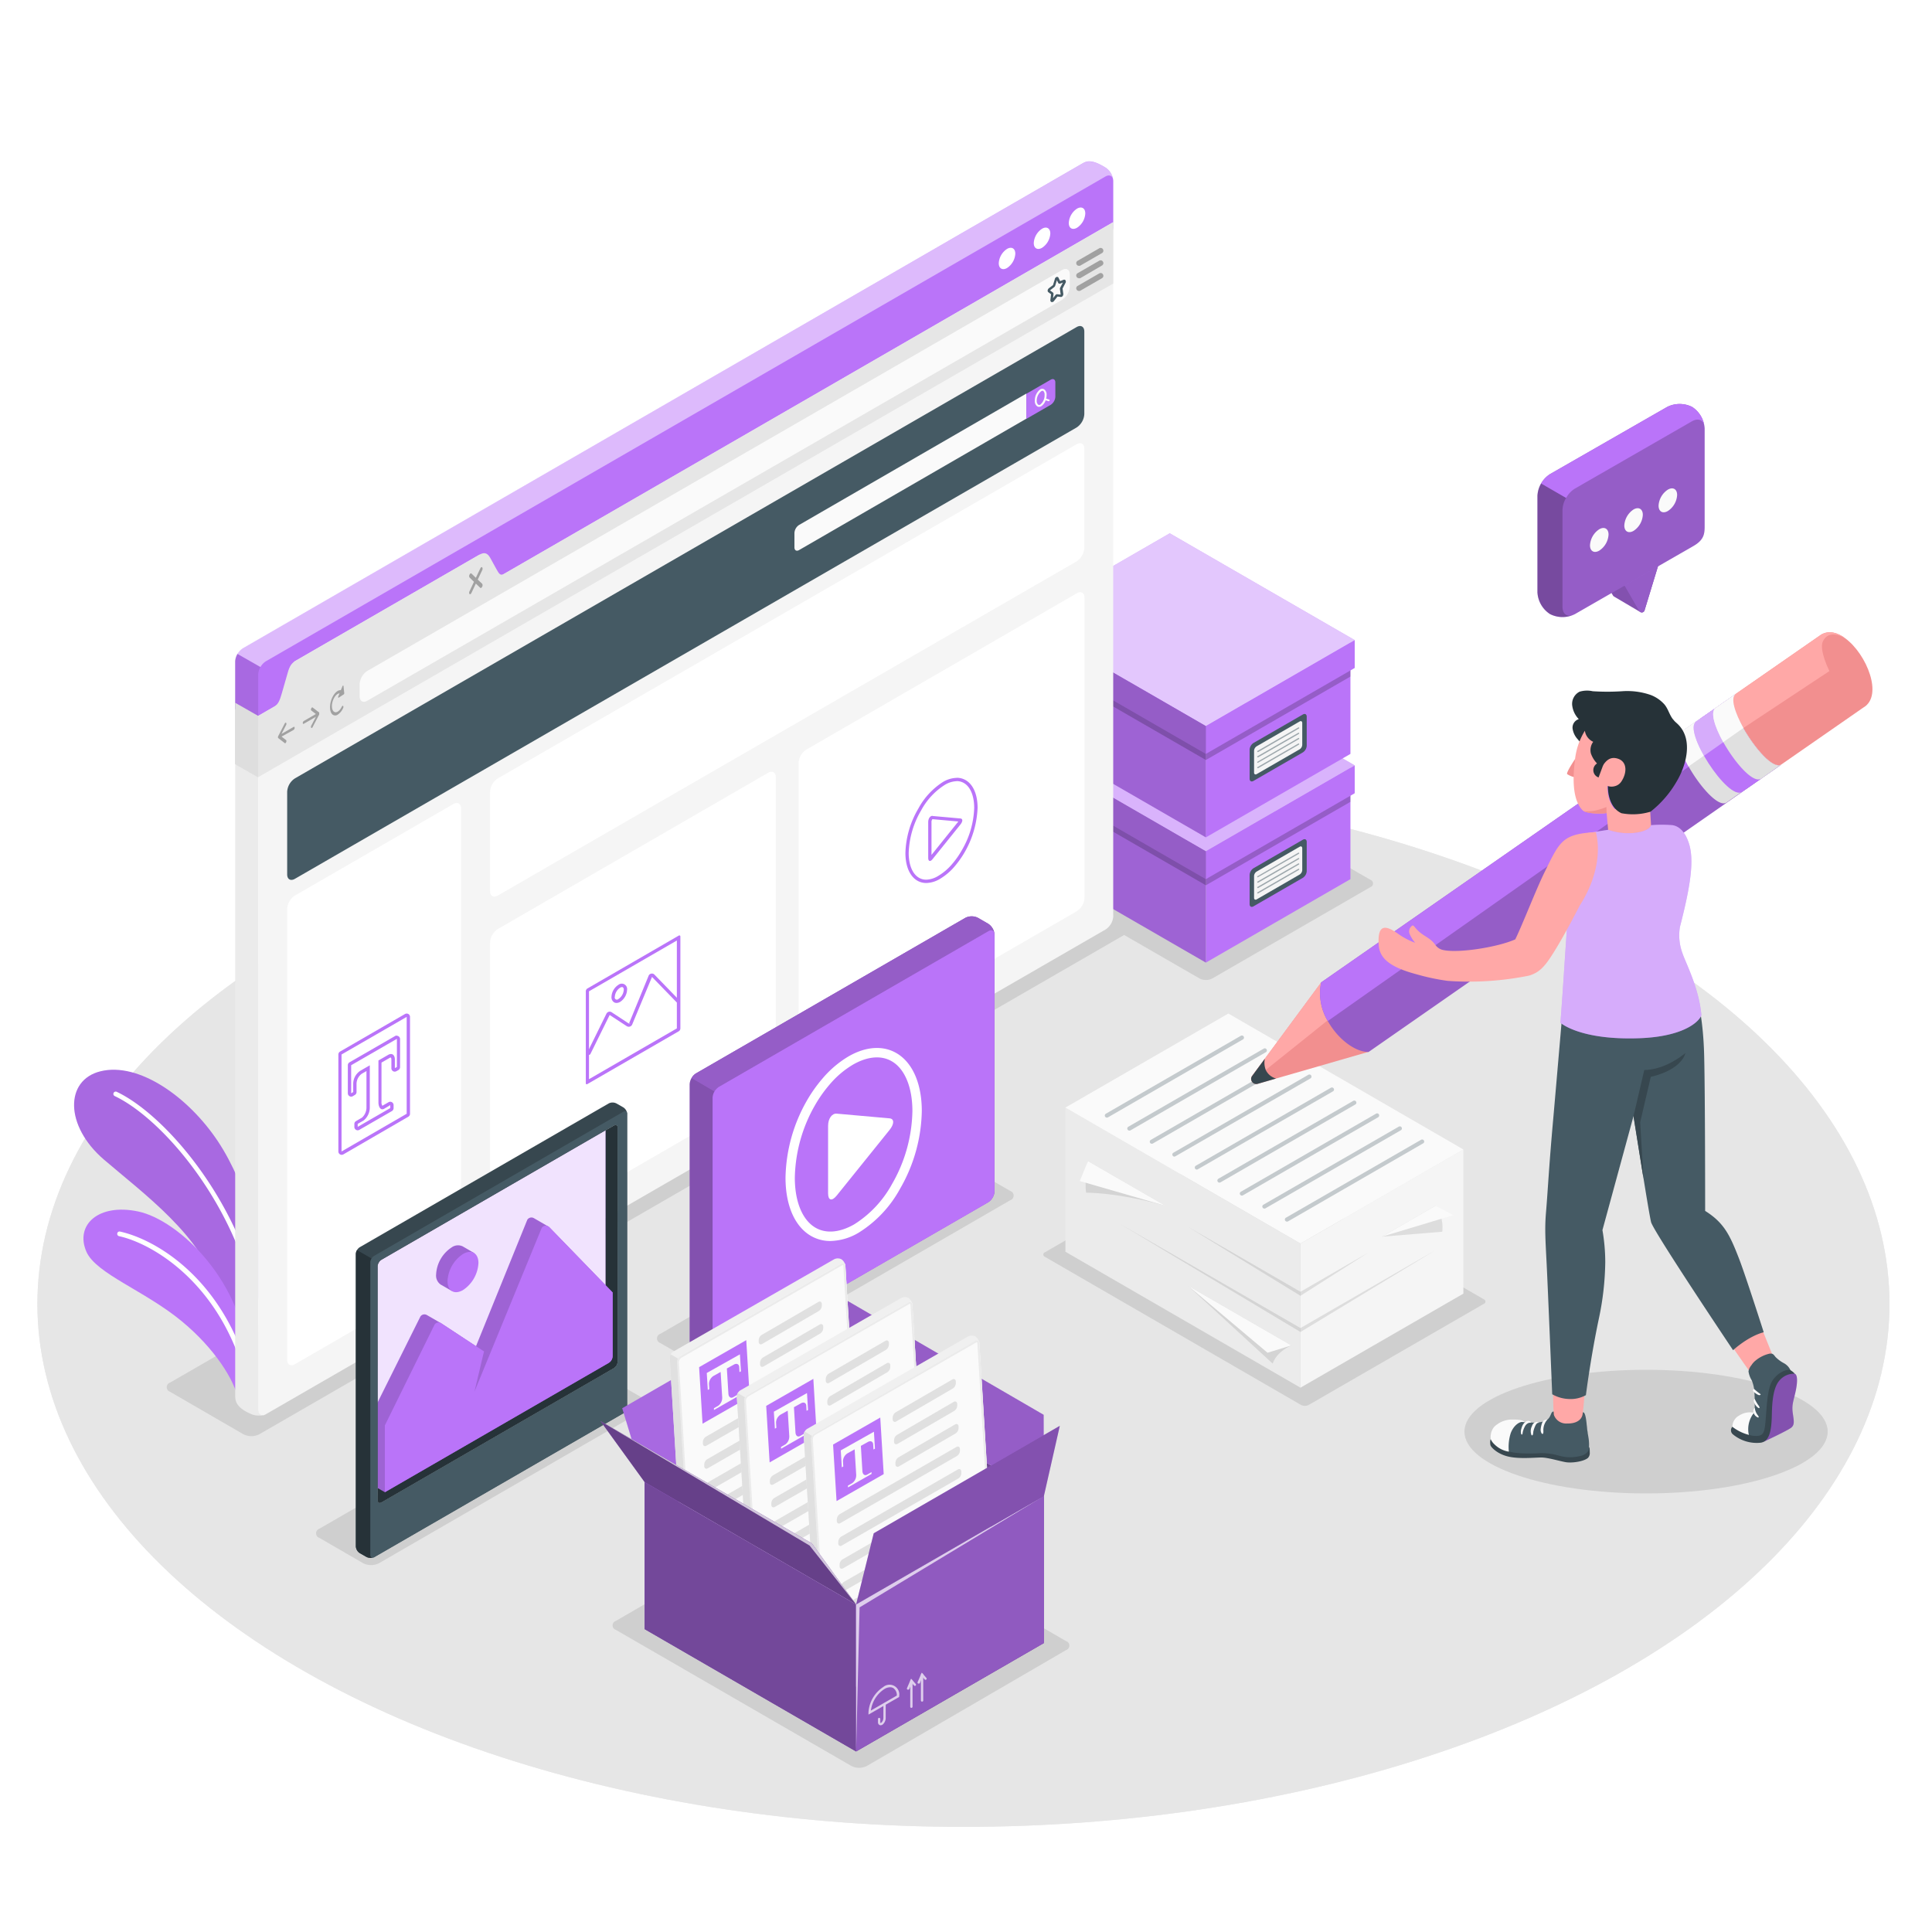 <svg class="animated" id="freepik_stories-content" xmlns="http://www.w3.org/2000/svg" viewBox="0 0 500 500" version="1.1" xmlns:xlink="http://www.w3.org/1999/xlink" xmlns:svgjs="http://svgjs.com/svgjs"><style>svg#freepik_stories-content:not(.animated) .animable {opacity: 0;}svg#freepik_stories-content.animated #freepik--Floor--inject-63 {animation: 1s 1 forwards cubic-bezier(.36,-0.01,.5,1.38) lightSpeedLeft;animation-delay: 0s;}svg#freepik_stories-content.animated #freepik--Shadows--inject-63 {animation: 1s 1 forwards cubic-bezier(.36,-0.01,.5,1.38) lightSpeedLeft;animation-delay: 0s;}svg#freepik_stories-content.animated #freepik--Plant--inject-63 {animation: 1s 1 forwards cubic-bezier(.36,-0.01,.5,1.38) fadeIn;animation-delay: 0s;}svg#freepik_stories-content.animated #freepik--Boxes--inject-63 {animation: 1s 1 forwards cubic-bezier(.36,-0.01,.5,1.38) zoomIn;animation-delay: 0s;}svg#freepik_stories-content.animated #freepik--Window--inject-63 {animation: 1s 1 forwards cubic-bezier(.36,-0.01,.5,1.38) lightSpeedRight;animation-delay: 0s;}svg#freepik_stories-content.animated #freepik--Sheets--inject-63 {animation: 1s 1 forwards cubic-bezier(.36,-0.01,.5,1.38) slideDown;animation-delay: 0s;}svg#freepik_stories-content.animated #freepik--Video--inject-63 {animation: 1s 1 forwards cubic-bezier(.36,-0.01,.5,1.38) lightSpeedRight;animation-delay: 0s;}svg#freepik_stories-content.animated #freepik--Photo--inject-63 {animation: 1s 1 forwards cubic-bezier(.36,-0.01,.5,1.38) slideDown;animation-delay: 0s;}svg#freepik_stories-content.animated #freepik--box--inject-63 {animation: 1s 1 forwards cubic-bezier(.36,-0.01,.5,1.38) lightSpeedLeft;animation-delay: 0s;}svg#freepik_stories-content.animated #freepik--character--inject-63 {animation: 0.6s 1 forwards cubic-bezier(.36,-0.01,.5,1.38) slideDown,3s Infinite  linear floating;animation-delay: 0s,0.6s;}svg#freepik_stories-content.animated #freepik--speech-bubble--inject-63 {animation: 1s 1 forwards cubic-bezier(.36,-0.01,.5,1.38) lightSpeedLeft;animation-delay: 0s;}            @keyframes lightSpeedLeft {              from {                transform: translate3d(-50%, 0, 0) skewX(20deg);                opacity: 0;              }              60% {                transform: skewX(-10deg);                opacity: 1;              }              80% {                transform: skewX(2deg);              }              to {                opacity: 1;                transform: translate3d(0, 0, 0);              }            }                    @keyframes fadeIn {                0% {                    opacity: 0;                }                100% {                    opacity: 1;                }            }                    @keyframes zoomIn {                0% {                    opacity: 0;                    transform: scale(0.5);                }                100% {                    opacity: 1;                    transform: scale(1);                }            }                    @keyframes lightSpeedRight {              from {                transform: translate3d(50%, 0, 0) skewX(-20deg);                opacity: 0;              }              60% {                transform: skewX(10deg);                opacity: 1;              }              80% {                transform: skewX(-2deg);              }              to {                opacity: 1;                transform: translate3d(0, 0, 0);              }            }                    @keyframes slideDown {                0% {                    opacity: 0;                    transform: translateY(-30px);                }                100% {                    opacity: 1;                    transform: translateY(0);                }            }                    @keyframes floating {                0% {                    opacity: 1;                    transform: translateY(0px);                }                50% {                    transform: translateY(-10px);                }                100% {                    opacity: 1;                    transform: translateY(0px);                }            }        </style><g id="freepik--Floor--inject-63" class="animable" style="transform-origin: 249.34px 337.47px;"><g id="freepik--floor--inject-63" class="animable" style="transform-origin: 249.34px 337.47px;"><ellipse id="freepik--floor--inject-63" cx="249.34" cy="337.47" rx="239.66" ry="135.32" style="fill: rgb(230, 230, 230); transform-origin: 249.34px 337.47px;" class="animable"></ellipse><g id="freepik--floor--inject-63"><ellipse cx="249.34" cy="337.47" rx="239.66" ry="135.32" style="fill: rgb(230, 230, 230); opacity: 0.8; transform-origin: 249.34px 337.47px;" class="animable"></ellipse></g></g></g><g id="freepik--Shadows--inject-63" class="animable" style="transform-origin: 258.074px 327.903px;"><path id="freepik--Shadow--inject-63" d="M270.44,324.08l45.29-26.14a2.25,2.25,0,0,1,2,0L384,336.25a.63.63,0,0,1,0,1.19l-45.28,26.14a2.25,2.25,0,0,1-2.05,0l-66.24-38.31A.63.63,0,0,1,270.44,324.08Z" style="fill: rgb(207, 207, 207); transform-origin: 327.217px 330.766px;" class="animable"></path><path id="freepik--shadow--inject-63" d="M63,371.19l-19-11a1.25,1.25,0,0,1,0-2.37L274.83,224.56a4.49,4.49,0,0,1,4.1,0l19,11a1.25,1.25,0,0,1,0,2.37L67.1,371.19A4.58,4.58,0,0,1,63,371.19Z" style="fill: rgb(207, 207, 207); transform-origin: 170.965px 297.87px;" class="animable"></path><path id="freepik--shadow--inject-63" d="M260.17,222.33l40.92-23.64a3.64,3.64,0,0,1,3.28,0l50.28,29a1,1,0,0,1,0,1.9l-40.92,23.64a3.66,3.66,0,0,1-3.29,0l-50.27-29A1,1,0,0,1,260.17,222.33Z" style="fill: rgb(207, 207, 207); transform-origin: 307.41px 225.96px;" class="animable"></path><path id="freepik--shadow--inject-63" d="M159.37,419.5,211,389.55a4.43,4.43,0,0,1,4,0l60.92,35.18a1.21,1.21,0,0,1,0,2.3l-51.58,30a4.43,4.43,0,0,1-4,0L159.37,421.8A1.21,1.21,0,0,1,159.37,419.5Z" style="fill: rgb(207, 207, 207); transform-origin: 217.645px 423.29px;" class="animable"></path><path id="freepik--shadow--inject-63" d="M94,404.57,82.65,398a1.25,1.25,0,0,1,0-2.37l69.08-39.88a4.55,4.55,0,0,1,4.1,0l11.31,6.53a1.25,1.25,0,0,1,0,2.37L98.06,404.57A4.58,4.58,0,0,1,94,404.57Z" style="fill: rgb(207, 207, 207); transform-origin: 124.895px 380.153px;" class="animable"></path><path id="freepik--shadow--inject-63" d="M182.18,354.09l-11.3-6.52a1.25,1.25,0,0,1,0-2.37l75.2-43.5a4.55,4.55,0,0,1,4.1,0l11.3,6.53a1.25,1.25,0,0,1,0,2.37l-75.19,43.49A4.51,4.51,0,0,1,182.18,354.09Z" style="fill: rgb(207, 207, 207); transform-origin: 216.18px 327.899px;" class="animable"></path><ellipse cx="426" cy="370.5" rx="47" ry="16" style="fill: rgb(207, 207, 207); transform-origin: 426px 370.5px;" id="elg9m1xwu2zb" class="animable"></ellipse></g><g id="freepik--Plant--inject-63" class="animable" style="transform-origin: 43.663px 319.465px;"><g id="freepik--Plants--inject-63" class="animable" style="transform-origin: 43.663px 319.465px;"><path d="M67.83,332.93c.73-8.3-3.76-26-11.42-37.53S35.9,274.81,26,277.25c-9.22,2.28-9.28,14.11.9,22.85s25.65,19.95,29.24,33.82l8.58,17.39Z" style="fill: rgb(186, 116, 249); transform-origin: 43.539px 314.08px;" id="el1jssbmew9c2" class="animable"></path><g id="elsg93pw95h0q"><path d="M67.83,332.93c.73-8.3-3.76-26-11.42-37.53S35.9,274.81,26,277.25c-9.22,2.28-9.28,14.11.9,22.85s25.65,19.95,29.24,33.82l8.58,17.39Z" style="opacity: 0.1; transform-origin: 43.539px 314.08px;" class="animable"></path></g><path d="M67.45,344.33a.6.6,0,0,1-.51-.53C63.88,315,43,290,29.73,283.68a.61.61,0,1,1,.52-1.1C43.76,289,65,314.43,68.15,343.67a.59.59,0,0,1-.54.66Z" style="fill: rgb(255, 255, 255); transform-origin: 48.747px 313.415px;" id="elx9erq2tqrf" class="animable"></path><path d="M61.63,362.08c-.92-4.78-5.94-13-14.59-20.14-9.58-7.92-22.19-12.29-24.68-18-3-6.89,3.09-12.61,13.45-10.4s27.5,18.12,28.55,39.88Z" style="fill: rgb(186, 116, 249); transform-origin: 42.977px 337.569px;" id="elfwd7pp4ca2m" class="animable"></path><path d="M64.09,357.37a.61.61,0,0,1-.49-.45c-6.55-25-24.31-35.16-32.79-37a.62.62,0,0,1-.46-.73.59.59,0,0,1,.72-.46c9.38,2.06,27,12.37,33.71,37.9a.62.62,0,0,1-.44.75A.7.7,0,0,1,64.09,357.37Z" style="fill: rgb(255, 255, 255); transform-origin: 47.568px 338.05px;" id="el1cqhjy93lbr" class="animable"></path></g></g><g id="freepik--Boxes--inject-63" class="animable" style="transform-origin: 307.405px 193.57px;"><g id="freepik--Box--inject-63" class="animable" style="transform-origin: 307.405px 209.775px;"><polygon points="312.08 249.12 312.08 220.32 349.49 198.73 349.49 227.52 312.08 249.12" style="fill: rgb(186, 116, 249); transform-origin: 330.785px 223.925px;" id="el9c0sf2tfx" class="animable"></polygon><polygon points="312.08 220.32 265.32 193.33 265.32 222.12 312.08 249.12 312.08 220.32" style="fill: rgb(186, 116, 249); transform-origin: 288.7px 221.225px;" id="elut7la0kfaha" class="animable"></polygon><g id="el2i7udpgqna"><polygon points="312.08 220.32 265.32 193.33 265.32 222.12 312.08 249.12 312.08 220.32" style="opacity: 0.15; transform-origin: 288.7px 221.225px;" class="animable"></polygon></g><polygon points="312.08 220.32 350.6 198.08 302.73 170.43 264.21 192.68 312.08 220.32" style="fill: rgb(186, 116, 249); transform-origin: 307.405px 195.375px;" id="elriupkcsplb" class="animable"></polygon><g id="el1rupb5f241n"><polygon points="312.08 220.32 350.6 198.08 302.73 170.43 264.21 192.68 312.08 220.32" style="fill: rgb(255, 255, 255); opacity: 0.45; transform-origin: 307.405px 195.375px;" class="animable"></polygon></g><polygon points="312.08 220.32 312.08 227.52 350.6 205.29 350.6 198.08 312.08 220.32" style="fill: rgb(186, 116, 249); transform-origin: 331.34px 212.8px;" id="el26pnen8ntf4" class="animable"></polygon><g id="el0bklil9g6wk"><polygon points="312.08 227.52 349.49 205.93 349.49 207.51 312.08 229.11 312.08 227.52" style="opacity: 0.2; transform-origin: 330.785px 217.52px;" class="animable"></polygon></g><polygon points="264.21 192.68 312.08 220.32 312.08 227.52 264.21 199.89 264.21 192.68" style="fill: rgb(186, 116, 249); transform-origin: 288.145px 210.1px;" id="eldrk3200f9yo" class="animable"></polygon><g id="el7uaz4a842yb"><polygon points="264.21 192.68 312.08 220.32 312.08 227.52 264.21 199.89 264.21 192.68" style="opacity: 0.2; transform-origin: 288.145px 210.1px;" class="animable"></polygon></g><g id="elafkn0ahhln"><polygon points="312.08 227.52 265.32 200.53 265.32 202.11 312.08 229.11 312.08 227.52" style="opacity: 0.2; transform-origin: 288.7px 214.82px;" class="animable"></polygon></g><path d="M324.4,224.7l12.78-7.38c.55-.31,1-.06,1,.58v7.55a2.21,2.21,0,0,1-1,1.73l-12.78,7.38c-.55.32-1,.06-1-.58v-7.55A2.21,2.21,0,0,1,324.4,224.7Z" style="fill: rgb(69, 90, 100); transform-origin: 330.79px 225.942px;" id="elzfz616x8i9f" class="animable"></path><path d="M325.22,225.56l11.14-6.43c.37-.22.66,0,.66.38v5.66a1.44,1.44,0,0,1-.66,1.15l-11.14,6.44c-.37.21-.67,0-.67-.39v-5.66A1.45,1.45,0,0,1,325.22,225.56Z" style="fill: rgb(245, 245, 245); transform-origin: 330.785px 225.943px;" id="elx2cluadjrao" class="animable"></path><g id="el2wn8d636jbx"><g style="opacity: 0.5; transform-origin: 330.805px 225.945px;" class="animable"><path d="M325.53,227.05a.16.16,0,0,1-.14-.08.16.16,0,0,1,.06-.22L336,220.68a.16.16,0,0,1,.22.06.17.17,0,0,1-.06.22L325.61,227A.12.12,0,0,1,325.53,227.05Z" style="fill: rgb(69, 90, 100); transform-origin: 330.803px 223.854px;" id="elmdzz0zqkdt" class="animable"></path><path d="M325.53,228.44a.14.14,0,0,1-.14-.08.16.16,0,0,1,.06-.22L336,222.07a.16.16,0,0,1,.22.06.16.16,0,0,1-.06.22l-10.52,6.07A.12.12,0,0,1,325.53,228.44Z" style="fill: rgb(69, 90, 100); transform-origin: 330.805px 225.247px;" id="el2ubgoposaos" class="animable"></path><path d="M325.53,229.84a.15.15,0,0,1-.14-.09.16.16,0,0,1,.06-.22L336,223.46a.17.17,0,0,1,.22.06.16.16,0,0,1-.06.22l-10.52,6.07A.13.13,0,0,1,325.53,229.84Z" style="fill: rgb(69, 90, 100); transform-origin: 330.805px 226.642px;" id="ela5r9e1svur" class="animable"></path><path d="M325.53,231.23a.15.15,0,0,1-.14-.09.16.16,0,0,1,.06-.22L336,224.85a.17.17,0,0,1,.22.06.16.16,0,0,1-.06.22l-10.52,6.07A.13.13,0,0,1,325.53,231.23Z" style="fill: rgb(69, 90, 100); transform-origin: 330.805px 228.032px;" id="el883oatxbj1l" class="animable"></path></g></g></g><g id="freepik--box--inject-63" class="animable" style="transform-origin: 307.405px 177.365px;"><polygon points="312.08 216.71 312.08 187.91 349.49 166.31 349.49 195.11 312.08 216.71" style="fill: rgb(186, 116, 249); transform-origin: 330.785px 191.51px;" id="el1rz80nkd4fj" class="animable"></polygon><polygon points="312.08 187.91 265.32 160.91 265.32 189.71 312.08 216.71 312.08 187.91" style="fill: rgb(186, 116, 249); transform-origin: 288.7px 188.81px;" id="elamg7qikd4g8" class="animable"></polygon><g id="elaolhsb8nqat"><polygon points="312.08 187.91 265.32 160.91 265.32 189.71 312.08 216.71 312.08 187.91" style="opacity: 0.15; transform-origin: 288.7px 188.81px;" class="animable"></polygon></g><polygon points="312.08 187.91 350.6 165.66 302.73 138.02 264.21 160.26 312.08 187.91" style="fill: rgb(186, 116, 249); transform-origin: 307.405px 162.965px;" id="el8eeqoqoh3vj" class="animable"></polygon><g id="elzbxg4giv7t9"><polygon points="312.08 187.91 350.6 165.66 302.73 138.02 264.21 160.26 312.08 187.91" style="fill: rgb(255, 255, 255); opacity: 0.6; transform-origin: 307.405px 162.965px;" class="animable"></polygon></g><polygon points="312.08 187.91 312.08 195.11 350.6 172.87 350.6 165.66 312.08 187.91" style="fill: rgb(186, 116, 249); transform-origin: 331.34px 180.385px;" id="el5dz4jswzjc6" class="animable"></polygon><g id="elf8o6nf3faf8"><polygon points="312.08 195.11 349.49 173.51 349.49 175.09 312.08 196.69 312.08 195.11" style="opacity: 0.2; transform-origin: 330.785px 185.1px;" class="animable"></polygon></g><polygon points="264.21 160.26 312.08 187.91 312.08 195.11 264.21 167.47 264.21 160.26" style="fill: rgb(186, 116, 249); transform-origin: 288.145px 177.685px;" id="el5v9i36fd3i" class="animable"></polygon><g id="elvx1qbrj2zji"><polygon points="264.21 160.26 312.08 187.91 312.08 195.11 264.21 167.47 264.21 160.26" style="opacity: 0.2; transform-origin: 288.145px 177.685px;" class="animable"></polygon></g><g id="elnuwo606tdrt"><polygon points="312.08 195.11 265.32 168.11 265.32 169.69 312.08 196.69 312.08 195.11" style="opacity: 0.2; transform-origin: 288.7px 182.4px;" class="animable"></polygon></g><path d="M324.4,192.28l12.78-7.37c.55-.32,1-.06,1,.57V193a2.19,2.19,0,0,1-1,1.72l-12.78,7.38c-.55.32-1,.06-1-.57V194A2.23,2.23,0,0,1,324.4,192.28Z" style="fill: rgb(69, 90, 100); transform-origin: 330.79px 193.505px;" id="elx0m0r4t0g9a" class="animable"></path><path d="M325.22,193.14l11.14-6.43c.37-.21.66,0,.66.38v5.67a1.46,1.46,0,0,1-.66,1.15l-11.14,6.43c-.37.21-.67,0-.67-.38v-5.67A1.47,1.47,0,0,1,325.22,193.14Z" style="fill: rgb(245, 245, 245); transform-origin: 330.785px 193.525px;" id="elm62fqczoc1" class="animable"></path><g id="elxo26meg6rv"><g style="opacity: 0.5; transform-origin: 330.803px 193.526px;" class="animable"><path d="M325.53,194.64a.16.16,0,0,1-.14-.08.17.17,0,0,1,.06-.23L336,188.26a.17.17,0,0,1,.22.06.16.16,0,0,1-.06.22l-10.52,6.08Z" style="fill: rgb(69, 90, 100); transform-origin: 330.805px 191.441px;" id="eljg2ap3prt7t" class="animable"></path><path d="M325.53,196a.16.16,0,0,1-.14-.08.15.15,0,0,1,.06-.22L336,189.65a.17.17,0,0,1,.22.06.16.16,0,0,1-.06.22L325.61,196Z" style="fill: rgb(69, 90, 100); transform-origin: 330.803px 192.816px;" id="el7bkixj4tao" class="animable"></path><path d="M325.53,197.42a.16.16,0,0,1-.14-.08.15.15,0,0,1,.06-.22L336,191a.17.17,0,0,1,.22.06.16.16,0,0,1-.06.22l-10.52,6.08Z" style="fill: rgb(69, 90, 100); transform-origin: 330.803px 194.201px;" id="elp38jwb7n1g" class="animable"></path><path d="M325.53,198.81a.16.16,0,0,1-.14-.08.15.15,0,0,1,.06-.22L336,192.43a.18.18,0,0,1,.22.06.16.16,0,0,1-.06.22l-10.52,6.08Z" style="fill: rgb(69, 90, 100); transform-origin: 330.803px 195.612px;" id="el7nnva5h0rq3" class="animable"></path></g></g></g></g><g id="freepik--Window--inject-63" class="animable" style="transform-origin: 174.468px 204.052px;"><g id="freepik--window--inject-63" class="animable" style="transform-origin: 174.468px 204.052px;"><path d="M64.94,187.87c-1-.6-4.07-3.36-4.07-4.64v-12a4.38,4.38,0,0,1,2-3.46L280.17,42.27c1.1-.63,2.5-1.08,6.07,1.18a4.43,4.43,0,0,1,1.87,3.39v12a4.41,4.41,0,0,1-2,3.46L68.81,187.8A4.26,4.26,0,0,1,64.94,187.87Z" style="fill: rgb(186, 116, 249); transform-origin: 174.49px 115.029px;" id="elfyew10tyz5q" class="animable"></path><g id="elcr4ucpqc55l"><path d="M288.09,46.51c-.14-1-1-1.41-2-.83L68.81,171.14a4.22,4.22,0,0,0-1.41,1.49l-6-3.42a4.13,4.13,0,0,1,1.42-1.48L280.17,42.28c1.1-.64,2.63-1,6.06,1.17A4.42,4.42,0,0,1,288.09,46.51Z" style="fill: rgb(255, 255, 255); opacity: 0.5; transform-origin: 174.745px 107.209px;" class="animable"></path></g><path d="M68.43,366.18l-.08,0a.84.84,0,0,1-.2.08l-.14,0a1.28,1.28,0,0,1-.28.07.58.58,0,0,1-.18,0l-.31,0a4.59,4.59,0,0,1-2.3-.4c-3.75-1.6-4.07-3.36-4.07-4.63V197.71l6,3.42V364.85c0,.9.45,1.43,1.1,1.43a.8.8,0,0,0,.27,0h0Z" style="fill: rgb(235, 235, 235); transform-origin: 64.65px 282.028px;" id="elzztipamm09c" class="animable"></path><g id="elsn1jzpd2jog"><path d="M67.4,172.63a4.07,4.07,0,0,0-.58,2v26.53l-6-3.42V171.19a1.93,1.93,0,0,1,0-.24c0-.17.05-.33.08-.5a5.46,5.46,0,0,1,.5-1.24Z" style="opacity: 0.1; transform-origin: 64.108px 185.185px;" class="animable"></path></g><path d="M288.12,237.09a4.42,4.42,0,0,1-2,3.46L68.81,366c-1.1.64-2,.12-2-1.15V185.28l5.5-3.17c1.1-.64,2.89-10.34,4-11L124,143.6c1.11-.64,3.71,6.52,4.81,5.88l159.29-92V237.09Z" style="fill: rgb(245, 245, 245); transform-origin: 177.465px 211.877px;" id="elqjh65kkmnzn" class="animable"></path><path d="M76.32,231.77l41-23.68c1.1-.63,2-.12,2,1.16V325.91a4.44,4.44,0,0,1-2,3.46l-41,23.68c-1.11.64-2,.12-2-1.16V235.24A4.41,4.41,0,0,1,76.32,231.77Z" style="fill: rgb(255, 255, 255); transform-origin: 96.82px 280.572px;" id="elv9v01a3oy8" class="animable"></path><path d="M128.83,240.44,198.78,200c1.1-.63,2-.12,2,1.16V278.8a4.44,4.44,0,0,1-2,3.47l-69.95,40.46c-1.1.64-2,.12-2-1.15V243.9A4.38,4.38,0,0,1,128.83,240.44Z" style="fill: rgb(255, 255, 255); transform-origin: 163.805px 261.367px;" id="elopigdwqu8ej" class="animable"></path><path d="M208.67,194l70-40.46c1.1-.64,2-.13,2,1.15v77.68a4.44,4.44,0,0,1-2,3.46l-70,40.46c-1.1.64-2,.12-2-1.15V197.44A4.38,4.38,0,0,1,208.67,194Z" style="fill: rgb(255, 255, 255); transform-origin: 243.67px 214.914px;" id="el9a9znvth2n4" class="animable"></path><path d="M76.32,201.45l202.3-116.8c1.1-.64,2-.12,2,1.16v21.37a4.44,4.44,0,0,1-2,3.46L76.32,227.44c-1.11.64-2,.12-2-1.15V204.92A4.41,4.41,0,0,1,76.32,201.45Z" style="fill: rgb(69, 90, 100); transform-origin: 177.47px 156.045px;" id="elwpcbk42c4dm" class="animable"></path><path d="M205.6,137.94v3.73c0,.76.54,1.07,1.2.69l58.81-34v-6.5l-58.81,34A2.65,2.65,0,0,0,205.6,137.94Z" style="fill: rgb(250, 250, 250); transform-origin: 235.605px 122.191px;" id="elbibmmgttusk" class="animable"></path><path d="M271.92,98.27c.66-.38,1.2-.07,1.2.69v3.73a2.68,2.68,0,0,1-1.2,2.08l-6.31,3.64v-6.5Z" style="fill: rgb(186, 116, 249); transform-origin: 269.365px 103.259px;" id="elgphpzaojzyq" class="animable"></path><path d="M271.45,103.38l-.7-.22a4,4,0,0,0,.11-.91,1.65,1.65,0,0,0-.64-1.5,1,1,0,0,0-1,0,3.6,3.6,0,0,0-1.41,2.93,1.65,1.65,0,0,0,.64,1.5.89.89,0,0,0,.45.12,1.23,1.23,0,0,0,.58-.17,3,3,0,0,0,1.13-1.52l.71.22h.07a.25.25,0,0,0,.25-.18A.25.25,0,0,0,271.45,103.38Zm-2.25,1.35a.51.51,0,0,1-.51,0,1.24,1.24,0,0,1-.38-1,3.15,3.15,0,0,1,1.15-2.48.7.7,0,0,1,.31-.1.41.41,0,0,1,.19,0,1.24,1.24,0,0,1,.38,1A3.14,3.14,0,0,1,269.2,104.73Z" style="fill: rgb(250, 250, 250); transform-origin: 269.72px 102.958px;" id="el1p68ga3ioyu" class="animable"></path><path d="M126.83,204.92v25.7c0,1.27.89,1.79,2,1.15l149.79-86.48a4.44,4.44,0,0,0,2-3.46v-25.7c0-1.28-.9-1.79-2-1.16L128.83,201.45A4.41,4.41,0,0,0,126.83,204.92Z" style="fill: rgb(255, 255, 255); transform-origin: 203.725px 173.372px;" id="elwe9notznm88" class="animable"></path><path d="M288.11,57.52V73.37L66.82,201.13V185.28l4.11-2.38c1.09-.64,1.46-1.6,2-3.46l1.39-4.84c.44-1.68.9-2.83,2-3.46L124,143.6c1.11-.64,2-.71,2.82.68l1.71,3.11c.63,1.08.94,1.72,2,1.08Z" style="fill: rgb(230, 230, 230); transform-origin: 177.465px 129.325px;" id="elds4lwsieuft" class="animable"></path><path d="M278.73,54c1.19-.68,2.14-.13,2.14,1.24a4.7,4.7,0,0,1-2.14,3.7c-1.18.68-2.13.13-2.13-1.23A4.73,4.73,0,0,1,278.73,54Z" style="fill: rgb(255, 255, 255); transform-origin: 278.735px 56.47px;" id="elcs0dzg4qcbo" class="animable"></path><path d="M269.68,59.2c1.18-.69,2.14-.13,2.14,1.23a4.73,4.73,0,0,1-2.14,3.7c-1.18.69-2.14.13-2.14-1.23A4.73,4.73,0,0,1,269.68,59.2Z" style="fill: rgb(255, 255, 255); transform-origin: 269.68px 61.665px;" id="ely4b87so92" class="animable"></path><path d="M260.62,64.42c1.18-.68,2.14-.13,2.14,1.23a4.75,4.75,0,0,1-2.14,3.71c-1.18.68-2.14.13-2.14-1.24A4.73,4.73,0,0,1,260.62,64.42Z" style="fill: rgb(255, 255, 255); transform-origin: 260.62px 66.89px;" id="eltuewsra68tr" class="animable"></path><path d="M93.07,180.19v-3.1a4.41,4.41,0,0,1,2-3.46L274.86,69.88c1.1-.64,2-.12,2,1.16v3.09a4.44,4.44,0,0,1-2,3.47L95.07,181.34C94,182,93.07,181.47,93.07,180.19Z" style="fill: rgb(250, 250, 250); transform-origin: 184.965px 125.615px;" id="ellx3cdy0cmoe" class="animable"></path><path d="M272.27,78.17a.41.41,0,0,1-.16,0,.51.51,0,0,1-.27-.55l.18-1.48-.69-.5a.48.48,0,0,1-.2-.4.83.83,0,0,1,.3-.63l1.06-.81a.31.31,0,0,0,.05-.09l.47-1.55a.66.66,0,0,1,.53-.5.41.41,0,0,1,.42.25l.39.84.9-.34a.41.41,0,0,1,.48.11.66.66,0,0,1,0,.73L275,74.65a.2.2,0,0,0,0,.09l.18,1.3a.84.84,0,0,1-.23.65.5.5,0,0,1-.42.16l-.86-.1-.93,1.19A.55.55,0,0,1,272.27,78.17Zm-.51-3,.7.5a.51.51,0,0,1,.18.5l-.12,1,.63-.8a.53.53,0,0,1,.47-.22l.87.1a.19.19,0,0,0,0-.09l-.18-1.3a.79.79,0,0,1,.09-.47l.67-1.26-.69.27a.42.42,0,0,1-.54-.22l-.32-.66-.42,1.37a.76.76,0,0,1-.26.4l-1.06.82A.16.16,0,0,0,271.76,75.16Zm1.79,1.58Zm1-.51Zm-2.48-.06Zm-.4-1.06Zm1.7-3Z" style="fill: rgb(69, 90, 100); transform-origin: 273.485px 74.918px;" id="el6rj6vnh0ys" class="animable"></path><g id="elcq173xdjp8"><g style="opacity: 0.3; transform-origin: 178.748px 128.253px;" class="animable"><path d="M76,188.12l-3.14,1.81,1.19-2.3a.58.58,0,0,0,0-.57c-.09-.11-.25,0-.36.17L72,190.51h0a.61.61,0,0,0-.05.12s0,0,0,0a.51.51,0,0,0,0,.17.29.29,0,0,0,0,.14s0,0,0,0a.18.18,0,0,0,.05.07h0l1.7,1.31a.14.14,0,0,0,.17,0,.48.48,0,0,0,.19-.24c.09-.21.08-.45,0-.53l-1.19-.92L76,188.89a.66.66,0,0,0,.25-.53C76.24,188.14,76.13,188,76,188.12Z" id="elwz2bgrp84qs" class="animable" style="transform-origin: 74.096px 189.682px;"></path><path d="M78.61,186.6l3.14-1.81-1.2-.92a.48.48,0,0,1,0-.53c.09-.22.25-.33.35-.25l1.71,1.31h0l0,.07s0,0,0,0a.61.61,0,0,1,0,.15.88.88,0,0,1,0,.16s0,0,0,0,0,.09,0,.13h0l-1.71,3.27a.39.39,0,0,1-.16.19.13.13,0,0,1-.19,0,.56.56,0,0,1,0-.56l1.2-2.3-3.14,1.81c-.14.08-.25,0-.25-.24A.67.67,0,0,1,78.61,186.6Z" id="el4zmf9wjbcdd" class="animable" style="transform-origin: 80.487px 185.738px;"></path><path d="M88.9,177.56c0-.19-.18-.16-.26,0l-.43,1.06c-.74-.08-1.62.63-2.22,1.9-.78,1.65-.78,3.59,0,4.34a1.11,1.11,0,0,0,1.41.09,3.82,3.82,0,0,0,1.4-1.71.53.53,0,0,0,0-.55c-.09-.1-.25,0-.35.2-.58,1.23-1.53,1.78-2.11,1.22s-.58-2,0-3.24c.42-.88,1-1.4,1.53-1.43l-.33.79c-.08.21,0,.4.13.32l1.28-.84a.39.39,0,0,0,.14-.35Z" id="elas5qorv6z5" class="animable" style="transform-origin: 87.249px 181.295px;"></path><path d="M123.64,150l1.15-2.42a.77.77,0,0,0,0-.76c-.14-.13-.36,0-.49.29l-1.15,2.42-1.14-1.1c-.14-.13-.36,0-.49.28a.71.71,0,0,0,0,.75l1.14,1.11L121.52,153a.71.71,0,0,0,0,.75.18.18,0,0,0,.24,0,.77.77,0,0,0,.25-.3l1.14-2.42,1.15,1.1a.19.19,0,0,0,.24,0,.65.65,0,0,0,.25-.3.76.76,0,0,0,0-.75Z" id="elmhdt3484khs" class="animable" style="transform-origin: 123.152px 150.283px;"></path><path d="M279.22,68.79a.67.67,0,0,1-.6-.35.69.69,0,0,1,.25-.94l5.63-3.25a.69.69,0,0,1,.94.25.7.7,0,0,1-.25,1l-5.63,3.25A.72.72,0,0,1,279.22,68.79Z" id="elroevpckftrf" class="animable" style="transform-origin: 282.042px 66.477px;"></path><path d="M279.22,72a.67.67,0,0,1-.6-.35.69.69,0,0,1,.25-.94l5.63-3.25a.69.69,0,0,1,.94.25.7.7,0,0,1-.25,1L279.56,72A.72.72,0,0,1,279.22,72Z" id="elq375mpc33em" class="animable" style="transform-origin: 282.042px 69.694px;"></path><path d="M279.22,75.29a.67.67,0,0,1-.6-.35.69.69,0,0,1,.25-.94l5.63-3.25a.69.69,0,0,1,.94.25.7.7,0,0,1-.25,1l-5.63,3.25A.72.72,0,0,1,279.22,75.29Z" id="elqjzzyoo3s3" class="animable" style="transform-origin: 282.042px 72.977px;"></path></g></g><polygon points="66.82 185.28 66.82 201.13 60.86 197.71 60.86 181.88 66.82 185.28" style="fill: rgb(224, 224, 224); transform-origin: 63.84px 191.505px;" id="elakhun58clji" class="animable"></polygon><g id="elmfxsva1slc"><polygon points="66.82 185.28 66.82 201.13 60.86 197.71 60.86 181.88 66.82 185.28" style="fill: rgb(207, 207, 207); opacity: 0.15; transform-origin: 63.84px 191.505px;" class="animable"></polygon></g><path d="M105.25,263.17v25.07L88.39,298V272.9l16.86-9.73m0-.86a.92.92,0,0,0-.43.11L88,272.15a.89.89,0,0,0-.43.75V298a.87.87,0,0,0,.86.87.88.88,0,0,0,.44-.12L105.68,289a.86.86,0,0,0,.43-.75V263.17a.86.86,0,0,0-.43-.75.92.92,0,0,0-.43-.11Z" style="fill: rgb(186, 116, 249); transform-origin: 96.84px 280.59px;" id="el29esr5vckfi" class="animable"></path><path d="M102.72,268.87v7.26l-.53.29V274.2c0-.9-.42-1.42-1-1.42a1.47,1.47,0,0,0-.75.23l-2.5,1.44v10.79c0,1.13.44,1.84,1,1.84a1,1,0,0,0,.52-.16L101,286v.77l-8.43,4.86v-.77l1.56-.9a4.34,4.34,0,0,0,1.57-3.49V275.7l-2.49,1.44a4.09,4.09,0,0,0-1.8,3.26v2.22l-.53.32v-7.26l11.8-6.81m0-.87a.82.82,0,0,0-.43.12l-11.8,6.81a.86.86,0,0,0-.43.75v7.26a.86.86,0,0,0,.44.75.81.81,0,0,0,.42.12.9.9,0,0,0,.45-.13l.53-.32a.86.86,0,0,0,.41-.74V280.4a3.28,3.28,0,0,1,1.37-2.52l1.2-.69v9.3a3.57,3.57,0,0,1-1.14,2.74l-1.56.91a.84.84,0,0,0-.43.74v.77a.85.85,0,0,0,.43.75.83.83,0,0,0,.86,0l8.43-4.86a.89.89,0,0,0,.43-.75V286a.87.87,0,0,0-.86-.87.88.88,0,0,0-.44.12l-1.56.9-.06,0a1.61,1.61,0,0,1-.21-1V275l2.06-1.19a.67.67,0,0,1,.32-.12c.1,0,.18.26.18.56v2.22a.86.86,0,0,0,.43.75.82.82,0,0,0,.43.12.88.88,0,0,0,.42-.11l.53-.29a.89.89,0,0,0,.44-.76v-7.26a.85.85,0,0,0-.43-.75.82.82,0,0,0-.43-.12Z" style="fill: rgb(186, 116, 249); transform-origin: 96.78px 280.26px;" id="el2ktdzubbd32" class="animable"></path><path d="M152.36,273a.49.49,0,0,1-.19,0,.42.42,0,0,1-.19-.57l5-10.16a1,1,0,0,1,.68-.45,1,1,0,0,1,.74.22l4.26,2.8.56.11-.4-.16,5.07-12.34a.93.93,0,0,1,1.46-.24l6.32,6.52a.43.43,0,0,1-.62.6l-6.31-6.5-5.12,12.29a1,1,0,0,1-.61.56,1,1,0,0,1-.82-.12l-4.41-2.88-5,10.13A.43.43,0,0,1,152.36,273Z" style="fill: rgb(186, 116, 249); transform-origin: 163.862px 262.483px;" id="elfkrfrlq55nv" class="animable"></path><path d="M176.07,242.9h0m-.9.51v22.74l-22.74,13.14V256.55h0l22.73-13.14m.65-1.32a.32.32,0,0,0-.18.06l-.86.5L152,255.83a.76.76,0,0,0-.27.29.74.74,0,0,0-.12.39v23.82c0,.18.09.28.22.28a.41.41,0,0,0,.17-.05l23.68-13.68a.88.88,0,0,0,.4-.69V242.38c0-.18-.09-.29-.22-.29Z" style="fill: rgb(186, 116, 249); transform-origin: 163.845px 261.35px;" id="elxexxhl5oszt" class="animable"></path><path d="M159.56,259.56a1.23,1.23,0,0,1-.63-.16,1.54,1.54,0,0,1-.68-1.41,3.92,3.92,0,0,1,1.8-3.12,1.39,1.39,0,0,1,2.24,1.29,4,4,0,0,1-1.8,3.13A1.92,1.92,0,0,1,159.56,259.56Zm1.42-4.11a1.08,1.08,0,0,0-.49.16,3.08,3.08,0,0,0-1.38,2.38.56.56,0,0,0,.94.55,3.08,3.08,0,0,0,1.38-2.38.73.73,0,0,0-.25-.66A.46.46,0,0,0,161,255.45Z" style="fill: rgb(186, 116, 249); transform-origin: 160.275px 257.064px;" id="elk3mok7fg7y" class="animable"></path><path d="M247.58,202.15h0c2.75,0,4.54,2.72,4.54,6.94a23,23,0,0,1-3.23,11,22.12,22.12,0,0,1-2.47,3.51,14.12,14.12,0,0,1-3.57,3.06,6.31,6.31,0,0,1-3.14,1c-2.75,0-4.54-2.72-4.54-6.93a23.08,23.08,0,0,1,3.22-11,17.82,17.82,0,0,1,6.05-6.56,6.33,6.33,0,0,1,3.14-1m0-.86a7.25,7.25,0,0,0-3.57,1.08,18.66,18.66,0,0,0-6.35,6.88,23.9,23.9,0,0,0-3.34,11.45c0,4.88,2.23,7.8,5.4,7.8a7.19,7.19,0,0,0,3.57-1.08,15.13,15.13,0,0,0,3.79-3.24A25,25,0,0,0,253,209.09c0-4.88-2.23-7.8-5.41-7.8Z" style="fill: rgb(186, 116, 249); transform-origin: 243.66px 214.905px;" id="elpvvaiehf5k" class="animable"></path><path d="M241.32,212h0m0,0,6.69.6-.15.2-6.79,8.45v-8.47a1.07,1.07,0,0,1,.25-.78m0-.86c-.61,0-1.1.71-1.1,1.64V222c0,.54.17.81.43.81s.46-.17.74-.52l7.17-8.91c.64-.81.64-1.5,0-1.56l-7.17-.64Z" style="fill: rgb(186, 116, 249); transform-origin: 244.63px 216.975px;" id="el3t14xsrmszs" class="animable"></path></g></g><g id="freepik--Sheets--inject-63" class="animable" style="transform-origin: 327.225px 310.715px;"><g id="freepik--sheets--inject-63" class="animable" style="transform-origin: 327.225px 310.715px;"><g id="freepik--Character--inject-63" class="animable" style="transform-origin: 327.225px 310.715px;"><polygon points="275.73 323.95 336.56 359.13 336.56 321.83 275.73 286.64 275.73 323.95" style="fill: rgb(235, 235, 235); transform-origin: 306.145px 322.885px;" id="elenbmymwvrt" class="animable"></polygon><polygon points="378.72 334.79 336.56 359.13 336.56 321.83 378.72 297.48 378.72 334.79" style="fill: rgb(245, 245, 245); transform-origin: 357.64px 328.305px;" id="elm6qepuvh5dd" class="animable"></polygon><polygon points="275.73 286.64 317.9 262.3 378.72 297.48 336.56 321.83 275.73 286.64" style="fill: rgb(250, 250, 250); transform-origin: 327.225px 292.065px;" id="elkky5ch62vyi" class="animable"></polygon></g><g id="ellj1rtuhrov9"><polygon points="307.43 317.49 336.56 334.31 354.03 324.22 336.56 335.35 307.43 317.49" style="opacity: 0.1; transform-origin: 330.73px 326.42px;" class="animable"></polygon></g><g id="elwccpr60w49"><polygon points="289.95 316.8 336.56 343.7 371.51 323.53 336.56 344.72 289.95 316.8" style="opacity: 0.1; transform-origin: 330.73px 330.76px;" class="animable"></polygon></g><g id="el2447r407kdf"><path d="M281.58,300.49s-1,5.44-.48,8.19c0,0,7.63-.19,20.5,3.37Z" style="opacity: 0.1; transform-origin: 291.275px 306.27px;" class="animable"></path></g><polygon points="281.58 300.49 301.6 312.05 279.45 305.65 281.58 300.49" style="fill: rgb(250, 250, 250); transform-origin: 290.525px 306.27px;" id="el51xdvvmz8c" class="animable"></polygon><g id="elcyg0i4vfs7l"><path d="M307.43,332.73l21.95,20.18s.61-2.77,4.82-4.72Z" style="opacity: 0.1; transform-origin: 320.815px 342.82px;" class="animable"></path></g><polygon points="307.43 332.73 328.04 350.09 334.2 348.19 307.43 332.73" style="fill: rgb(250, 250, 250); transform-origin: 320.815px 341.41px;" id="elbkpi5eo1zsv" class="animable"></polygon><g id="eljrybs98nrc"><path d="M371.7,312.32l-.19-.27-13.87,8,15.61-1.28A9.47,9.47,0,0,0,371.7,312.32Z" style="opacity: 0.1; transform-origin: 365.48px 316.05px;" class="animable"></path></g><polygon points="357.64 320.05 371.51 312.05 376.13 314.48 357.64 320.05" style="fill: rgb(250, 250, 250); transform-origin: 366.885px 316.05px;" id="elniq9dt3t9wi" class="animable"></polygon><g id="elnn11ocp8hn"><g style="opacity: 0.3; transform-origin: 327.252px 292.071px;" class="animable"><path d="M286.45,289.24a.54.54,0,0,1-.27-1l34.95-20.18a.55.55,0,0,1,.74.2.54.54,0,0,1-.2.74l-34.95,20.18A.68.68,0,0,1,286.45,289.24Z" style="fill: rgb(69, 90, 100); transform-origin: 303.933px 278.615px;" id="elmuss8ty0358" class="animable"></path><path d="M292.27,292.6a.54.54,0,0,1-.27-1l35-20.18a.54.54,0,1,1,.53.93l-34.95,20.18A.52.52,0,0,1,292.27,292.6Z" style="fill: rgb(69, 90, 100); transform-origin: 309.805px 281.956px;" id="el4j8bfkv12z" class="animable"></path><path d="M298.1,296a.54.54,0,0,1-.47-.26.55.55,0,0,1,.2-.74l34.95-20.18a.54.54,0,0,1,.74.2.53.53,0,0,1-.2.73l-34.95,20.18A.54.54,0,0,1,298.1,296Z" style="fill: rgb(69, 90, 100); transform-origin: 315.576px 285.374px;" id="elrof0cgc7qxj" class="animable"></path><path d="M303.93,299.33a.54.54,0,0,1-.27-1l34.95-20.18a.54.54,0,0,1,.73.2.55.55,0,0,1-.19.74l-35,20.18A.48.48,0,0,1,303.93,299.33Z" style="fill: rgb(69, 90, 100); transform-origin: 321.407px 288.706px;" id="elrhif10gjsm7" class="animable"></path><path d="M309.75,302.69a.55.55,0,0,1-.47-.27.54.54,0,0,1,.2-.73l34.95-20.18a.54.54,0,0,1,.74.2.53.53,0,0,1-.2.73l-35,20.18A.52.52,0,0,1,309.75,302.69Z" style="fill: rgb(69, 90, 100); transform-origin: 327.227px 292.064px;" id="elnhgi560kvlj" class="animable"></path><path d="M315.58,306.06a.54.54,0,0,1-.27-1l34.95-20.18a.54.54,0,0,1,.54.93L315.85,306A.56.56,0,0,1,315.58,306.06Z" style="fill: rgb(69, 90, 100); transform-origin: 333.04px 295.445px;" id="elpz2kezb98cj" class="animable"></path><path d="M321.4,309.42a.57.57,0,0,1-.47-.27.54.54,0,0,1,.2-.73l34.95-20.18a.54.54,0,1,1,.54.93l-34.95,20.18A.52.52,0,0,1,321.4,309.42Z" style="fill: rgb(69, 90, 100); transform-origin: 338.897px 298.78px;" id="elite0ohbi4jo" class="animable"></path><path d="M327.23,312.78a.53.53,0,0,1-.47-.27.53.53,0,0,1,.2-.73l35-20.18a.54.54,0,1,1,.54.93L327.5,312.71A.54.54,0,0,1,327.23,312.78Z" style="fill: rgb(69, 90, 100); transform-origin: 344.75px 302.14px;" id="elr506pppp1f" class="animable"></path><path d="M333.05,316.15a.54.54,0,0,1-.27-1l35-20.18a.54.54,0,0,1,.73.2.53.53,0,0,1-.2.73l-34.95,20.18A.53.53,0,0,1,333.05,316.15Z" style="fill: rgb(69, 90, 100); transform-origin: 350.552px 305.527px;" id="elz0p6qws5mon" class="animable"></path></g></g></g></g><g id="freepik--Video--inject-63" class="animable" style="transform-origin: 217.93px 294.45px;"><g id="freepik--video--inject-63" class="animable" style="transform-origin: 217.93px 294.45px;"><path d="M249.81,237.55l-69.7,40.25a3.6,3.6,0,0,0-1.63,2.82V347a3.62,3.62,0,0,0,1.63,2.83l2.68,1.54a3.6,3.6,0,0,0,3.26,0l69.7-40.25a3.61,3.61,0,0,0,1.63-2.82V241.92a3.62,3.62,0,0,0-1.63-2.83l-2.68-1.54A3.6,3.6,0,0,0,249.81,237.55Z" style="fill: rgb(186, 116, 249); transform-origin: 217.93px 294.46px;" id="elno9ghnk6tqe" class="animable"></path><g id="elx4u4qzhv65d"><path d="M249.81,237.55l-69.7,40.25a3.6,3.6,0,0,0-1.63,2.82V347a3.62,3.62,0,0,0,1.63,2.83l2.68,1.54a3.6,3.6,0,0,0,3.26,0l69.7-40.25a3.61,3.61,0,0,0,1.63-2.82V241.92a3.62,3.62,0,0,0-1.63-2.83l-2.68-1.54A3.6,3.6,0,0,0,249.81,237.55Z" style="opacity: 0.3; transform-origin: 217.93px 294.46px;" class="animable"></path></g><path d="M257.32,241.43c-.21-.68-.83-.89-1.57-.45l-69.7,40.25a3.23,3.23,0,0,0-1.15,1.22L179,279a3.16,3.16,0,0,1,1.15-1.22l69.71-40.25a3.6,3.6,0,0,1,3.26,0l2.67,1.55A3.61,3.61,0,0,1,257.32,241.43Z" style="fill: rgb(186, 116, 249); transform-origin: 218.16px 259.795px;" id="el7qmm64d8jp3" class="animable"></path><g id="elahynso26ho7"><path d="M257.32,241.43c-.21-.68-.83-.89-1.57-.45l-69.7,40.25a3.23,3.23,0,0,0-1.15,1.22L179,279a3.16,3.16,0,0,1,1.15-1.22l69.71-40.25a3.6,3.6,0,0,1,3.26,0l2.67,1.55A3.61,3.61,0,0,1,257.32,241.43Z" style="opacity: 0.2; transform-origin: 218.16px 259.795px;" class="animable"></path></g><path d="M255.75,241l-69.7,40.26a3.6,3.6,0,0,0-1.63,2.82v66.41c0,1,.73,1.46,1.63.94l69.7-40.25a3.61,3.61,0,0,0,1.63-2.82V241.92C257.38,240.88,256.65,240.45,255.75,241Z" style="fill: rgb(186, 116, 249); transform-origin: 220.9px 296.203px;" id="elch3iorj02rt" class="animable"></path><path d="M214.87,321.17a9.94,9.94,0,0,1-5-1.32c-4.18-2.42-6.58-7.9-6.58-15.05a41.55,41.55,0,0,1,5.6-20.08,37.12,37.12,0,0,1,4-5.63h0a26.78,26.78,0,0,1,6.68-5.68c4.49-2.59,8.9-2.9,12.4-.88,4.19,2.42,6.59,7.9,6.59,15a41.46,41.46,0,0,1-5.61,20.09A30.65,30.65,0,0,1,222.25,319,14.82,14.82,0,0,1,214.87,321.17Zm-.17-40.49a34.52,34.52,0,0,0-3.72,5.25,39.12,39.12,0,0,0-5.28,18.87c0,6.26,2,11,5.37,12.94,2.72,1.57,6.26,1.26,10-.88a28.35,28.35,0,0,0,9.78-10.42,39.09,39.09,0,0,0,5.28-18.87c0-6.25-2-11-5.37-12.93-2.72-1.57-6.26-1.26-10,.88a24,24,0,0,0-6.06,5.16Z" style="fill: rgb(255, 255, 255); transform-origin: 220.925px 296.191px;" id="elscwp9g35sjl" class="animable"></path><path d="M230.23,292.41l-13.69,17c-1.23,1.53-2.23,1.29-2.23-.55V291.35c0-1.85,1-3.25,2.23-3.14l13.69,1.22C231.46,289.54,231.46,290.88,230.23,292.41Z" style="fill: rgb(255, 255, 255); transform-origin: 222.731px 299.31px;" id="el9oucoimtboa" class="animable"></path></g></g><g id="freepik--Photo--inject-63" class="animable" style="transform-origin: 127.2px 344.255px;"><g id="freepik--Image--inject-63" class="animable" style="transform-origin: 127.2px 344.255px;"><path d="M159.87,291.86v60.51a2.21,2.21,0,0,1-1,1.73L98.72,388.85c-.55.31-1,.06-1-.58v-3.16l58.94-34.05V292.55l2.19-1.26C159.42,291,159.87,291.23,159.87,291.86Z" style="fill: rgb(38, 50, 56); transform-origin: 128.795px 340.074px;" id="eltxekxythx7l" class="animable"></path><path d="M156.67,292.55v58.51L97.73,385.11V327.77a1.89,1.89,0,0,1,.29-1,1.91,1.91,0,0,1,.7-.76Z" style="fill: rgb(186, 116, 249); transform-origin: 127.2px 338.83px;" id="elniati5wnypp" class="animable"></path><g id="el2c42mm60twg"><path d="M156.67,292.55v58.51L97.73,385.11V327.77a1.89,1.89,0,0,1,.29-1,1.91,1.91,0,0,1,.7-.76Z" style="fill: rgb(255, 255, 255); opacity: 0.8; transform-origin: 127.2px 338.83px;" class="animable"></path></g><path d="M142.13,317.57a1.56,1.56,0,0,0-.2-.16h-.05l-3.73-2.16h0l0,0h0a1.27,1.27,0,0,0-1.68.42l-13.28,32.73-8.82-5.8-.18-.12h0l0,0h0l-3.69-2.13h0a1.25,1.25,0,0,0-1.7.37L95.85,366.72V384l3.75,2.17,57.87-33.43a2.13,2.13,0,0,0,1.08-1.86V334.49Z" style="fill: rgb(186, 116, 249); transform-origin: 127.2px 350.631px;" id="elgyj3e3ct12w" class="animable"></path><g id="el2ayiyh6bruq"><path d="M142.13,317.57a1.56,1.56,0,0,0-.2-.16h-.05l-3.73-2.16h0l0,0h0a1.27,1.27,0,0,0-1.68.42l-13.28,32.73-8.82-5.8-.18-.12h0l0,0h0l-3.69-2.13h0a1.25,1.25,0,0,0-1.7.37L95.85,366.72V384l3.75,2.17,57.87-33.43a2.13,2.13,0,0,0,1.08-1.86V334.49Z" style="opacity: 0.15; transform-origin: 127.2px 350.631px;" class="animable"></path></g><path d="M99.6,386.19v-17.3l12.86-26.07a1.26,1.26,0,0,1,1.88-.26l12.34,8.12,13.51-32.89a1.27,1.27,0,0,1,1.94-.22l16.42,16.92V350.9a2.13,2.13,0,0,1-1.08,1.86Z" style="fill: rgb(186, 116, 249); transform-origin: 129.075px 351.704px;" id="elp2ep8vvo13s" class="animable"></path><g id="elbgdhyxjf1cs"><polygon points="126.68 350.68 122.79 360.15 125.26 349.75 126.68 350.68" style="opacity: 0.15; transform-origin: 124.735px 354.95px;" class="animable"></polygon></g><path d="M162.29,288.14l0-.12a2.24,2.24,0,0,0-1-1.45l-1.76-1a2.2,2.2,0,0,0-2,0L93.1,322.78a2.14,2.14,0,0,0-.71.75,2.1,2.1,0,0,0-.3,1V400.2a2.21,2.21,0,0,0,1,1.73l1.75,1a2.26,2.26,0,0,0,1.77.11l.07,0,.16-.08,64.45-37.22a2.23,2.23,0,0,0,1-1.74V288.3C162.3,288.25,162.29,288.19,162.29,288.14Zm-2.42,64.23a2.23,2.23,0,0,1-1,1.73L98.72,388.85c-.55.31-1,.06-1-.58v-60.5a2.08,2.08,0,0,1,.29-1,2,2,0,0,1,.7-.74l60.15-34.75c.55-.32,1-.07,1,.58Z" style="fill: rgb(55, 71, 79); transform-origin: 127.192px 344.25px;" id="eluqy13jggr6" class="animable"></path><path d="M96.62,403.05a2.26,2.26,0,0,1-1.77-.11l-1.75-1a2.21,2.21,0,0,1-1-1.73V324.52a2,2,0,0,1,.3-1l3.75,2.17a2.05,2.05,0,0,0-.29,1v75.67C95.85,402.91,96.18,403.18,96.62,403.05Z" style="fill: rgb(38, 50, 56); transform-origin: 94.36px 363.35px;" id="eli595oswn6hd" class="animable"></path><path d="M162.29,288.14a.6.6,0,0,1,0-.12c-.13-.42-.52-.56-1-.29L96.85,325a2.21,2.21,0,0,0-1,1.72v75.68c0,.55.34.81.77.69l.08,0,.16-.08,64.45-37.22a2.22,2.22,0,0,0,1-1.73V288.14Zm-2.42,64.23a2.21,2.21,0,0,1-1,1.73L98.72,388.85c-.55.31-1,.06-1-.58v-60.5a1.89,1.89,0,0,1,.29-1,1.91,1.91,0,0,1,.7-.76l57.95-33.48,2.19-1.26c.56-.33,1-.06,1,.57Z" style="fill: rgb(69, 90, 100); transform-origin: 129.08px 345.355px;" id="el39k6auefzqa" class="animable"></path><path d="M121.26,326.76l1.46-2.47-3-1.74h0a2.82,2.82,0,0,0-2.85.29,8.9,8.9,0,0,0-4,7,2.83,2.83,0,0,0,1.16,2.59h0l0,0h0l2.89,1.67,1.39-2.35A9.37,9.37,0,0,0,121.26,326.76Z" style="fill: rgb(186, 116, 249); transform-origin: 117.787px 328.196px;" id="el9pnd991y2bk" class="animable"></path><g id="eltir0jzttctn"><path d="M121.26,326.76l1.46-2.47-3-1.74h0a2.82,2.82,0,0,0-2.85.29,8.9,8.9,0,0,0-4,7,2.83,2.83,0,0,0,1.16,2.59h0l0,0h0l2.89,1.67,1.39-2.35A9.37,9.37,0,0,0,121.26,326.76Z" style="opacity: 0.15; transform-origin: 117.787px 328.196px;" class="animable"></path></g><path d="M119.82,324.54c2.23-1.29,4-.24,4,2.33a8.93,8.93,0,0,1-4,7c-2.23,1.28-4,.24-4-2.34A8.93,8.93,0,0,1,119.82,324.54Z" style="fill: rgb(186, 116, 249); transform-origin: 119.82px 329.203px;" id="elwen77g1899t" class="animable"></path></g></g><g id="freepik--box--inject-63" class="animable" style="transform-origin: 214.835px 389.471px;"><g id="freepik--box--inject-63" class="animable" style="transform-origin: 214.835px 389.471px;"><polygon points="270.16 425.21 221.56 453.27 166.82 421.6 215.43 393.54 270.16 425.21" style="fill: rgb(186, 116, 249); transform-origin: 218.49px 423.405px;" id="el34kb5x83gyf" class="animable"></polygon><g id="el5ujyjkhmhu5"><polygon points="270.16 425.21 221.56 453.27 166.82 421.6 215.43 393.54 270.16 425.21" style="opacity: 0.5; transform-origin: 218.49px 423.405px;" class="animable"></polygon></g><polygon points="215.43 355.5 215.43 393.54 166.82 421.6 166.82 383.56 215.43 355.5" style="fill: rgb(186, 116, 249); transform-origin: 191.125px 388.55px;" id="elrur65emq1g" class="animable"></polygon><g id="el2wni64rmhyg"><polygon points="215.43 355.5 215.43 393.54 166.82 421.6 166.82 383.56 215.43 355.5" style="opacity: 0.23; transform-origin: 191.125px 388.55px;" class="animable"></polygon></g><polygon points="270.16 387.17 270.16 425.21 215.43 393.54 215.43 355.5 270.16 387.17" style="fill: rgb(186, 116, 249); transform-origin: 242.795px 390.355px;" id="elhc6ox88rvll" class="animable"></polygon><g id="elnt663unoif"><polygon points="270.16 387.17 270.16 425.21 215.43 393.54 215.43 355.5 270.16 387.17" style="opacity: 0.4; transform-origin: 242.795px 390.355px;" class="animable"></polygon></g><polygon points="215.43 355.5 215.5 334.44 270.1 366.15 270.16 387.17 215.43 355.5" style="fill: rgb(186, 116, 249); transform-origin: 242.795px 360.805px;" id="els33id7faeld" class="animable"></polygon><g id="elnss7526xtj"><polygon points="215.43 355.5 215.5 334.44 270.1 366.15 270.16 387.17 215.43 355.5" style="opacity: 0.2; transform-origin: 242.795px 360.805px;" class="animable"></polygon></g><polygon points="166.82 383.56 161.03 364.45 209.63 336.39 215.43 355.5 166.82 383.56" style="fill: rgb(186, 116, 249); transform-origin: 188.23px 359.975px;" id="elg4wn5ec3e1k" class="animable"></polygon><g id="elmqc7hghksr"><polygon points="166.82 383.56 161.03 364.45 209.63 336.39 215.43 355.5 166.82 383.56" style="opacity: 0.1; transform-origin: 188.23px 359.975px;" class="animable"></polygon></g><g id="freepik--Document--inject-63" class="animable" style="transform-origin: 198.099px 373.017px;"><path d="M178.41,420.13a2.33,2.33,0,0,1-1-1.69l-4.08-66.95a2,2,0,0,1,.87-1.67l41.67-23.92a2.07,2.07,0,0,1,1.89,0,2.31,2.31,0,0,1,1,1.68l4.08,67a1.92,1.92,0,0,1-.87,1.66L180.3,420.14A2.1,2.1,0,0,1,178.41,420.13Z" style="fill: rgb(240, 240, 240); transform-origin: 198.085px 373.016px;" id="elh52jiu3bgye" class="animable"></path><path d="M180.3,420.14,222,396.22a1.92,1.92,0,0,0,.87-1.66l-4.08-67c0-.62-.49-.89-1-.59l-41.67,23.92a1.94,1.94,0,0,0-.87,1.67l4.08,66.95C179.32,420.18,179.78,420.44,180.3,420.14Z" style="fill: rgb(250, 250, 250); transform-origin: 199.06px 373.555px;" id="elnmp3rxzof" class="animable"></path><path d="M218.16,327.38c.06,0,.1.15.1.25l4.08,67a1.43,1.43,0,0,1-.62,1.2l-41.67,23.92a.41.41,0,0,1-.17.06c-.06,0-.09-.15-.1-.25l-4.08-66.95a1.48,1.48,0,0,1,.63-1.21L218,327.44a.41.41,0,0,1,.17-.06m0-.49a.83.83,0,0,0-.41.12l-41.67,23.92a1.94,1.94,0,0,0-.87,1.67l4.08,66.95c0,.45.27.71.59.71a.9.9,0,0,0,.42-.12L222,396.22a1.92,1.92,0,0,0,.87-1.66l-4.08-67c0-.45-.27-.71-.6-.71Z" style="fill: rgb(235, 235, 235); transform-origin: 199.045px 373.555px;" id="el4nx88ur4mf3" class="animable"></path><path d="M180.17,420.2a2.08,2.08,0,0,1-1.76-.07,2.33,2.33,0,0,1-1-1.69l-4.08-66.95a1.89,1.89,0,0,1,.23-1l1.9,1.11a1.76,1.76,0,0,0-.23.95l4.08,67C179.32,420.13,179.71,420.39,180.17,420.2Z" style="fill: rgb(224, 224, 224); transform-origin: 176.749px 385.426px;" id="eljdydf5rqxs" class="animable"></path><path d="M197.12,345.48l14.68-8.54c.46-.26.86,0,.89.52l0,.35a1.7,1.7,0,0,1-.77,1.47l-14.68,8.54c-.46.26-.86,0-.89-.52l0-.35A1.71,1.71,0,0,1,197.12,345.48Z" style="fill: rgb(224, 224, 224); transform-origin: 204.52px 342.38px;" id="el4kwx603ix8f" class="animable"></path><path d="M197.47,351.31l14.69-8.54c.46-.26.86,0,.89.53l0,.34a1.72,1.72,0,0,1-.77,1.47l-14.69,8.54c-.45.26-.85,0-.89-.52l0-.35A1.73,1.73,0,0,1,197.47,351.31Z" style="fill: rgb(224, 224, 224); transform-origin: 204.875px 348.21px;" id="el28l54khqavf" class="animable"></path><path d="M197.83,357.14l14.68-8.54c.46-.26.86,0,.89.53l0,.34a1.71,1.71,0,0,1-.76,1.47L198,359.48c-.46.26-.86,0-.89-.52l0-.35A1.72,1.72,0,0,1,197.83,357.14Z" style="fill: rgb(224, 224, 224); transform-origin: 205.255px 354.04px;" id="elogu0fw9kujf" class="animable"></path><path d="M183,377.66l30.21-17.39c.46-.27.86,0,.89.52l0,.34a1.74,1.74,0,0,1-.77,1.47L183.15,380c-.45.26-.85,0-.89-.52l0-.34A1.72,1.72,0,0,1,183,377.66Z" style="fill: rgb(224, 224, 224); transform-origin: 198.179px 370.133px;" id="elias0kvotzo" class="animable"></path><path d="M182.66,371.83l30.21-17.39c.46-.27.86,0,.89.52l0,.34a1.72,1.72,0,0,1-.77,1.47L182.8,374.16c-.46.26-.86,0-.89-.52l0-.34A1.7,1.7,0,0,1,182.66,371.83Z" style="fill: rgb(224, 224, 224); transform-origin: 197.835px 364.298px;" id="elhchfhq054k6" class="animable"></path><path d="M183.37,383.53l30.21-17.39c.46-.26.86,0,.89.52l0,.34a1.7,1.7,0,0,1-.77,1.47l-30.21,17.39c-.46.27-.86,0-.89-.52l0-.34A1.72,1.72,0,0,1,183.37,383.53Z" style="fill: rgb(224, 224, 224); transform-origin: 198.535px 376.002px;" id="elqyvo7ub77jm" class="animable"></path><path d="M183.73,389.36,213.94,372c.46-.26.85,0,.89.52l0,.34a1.72,1.72,0,0,1-.77,1.47l-30.21,17.39c-.46.27-.86,0-.89-.52l0-.34A1.7,1.7,0,0,1,183.73,389.36Z" style="fill: rgb(224, 224, 224); transform-origin: 198.894px 381.862px;" id="elkm4w2gglsp" class="animable"></path><path d="M184.08,395.19l30.21-17.39c.46-.26.86,0,.89.52l0,.34a1.7,1.7,0,0,1-.77,1.47l-30.21,17.4c-.46.26-.86,0-.89-.53l0-.34A1.72,1.72,0,0,1,184.08,395.19Z" style="fill: rgb(224, 224, 224); transform-origin: 199.245px 387.665px;" id="el6q8khkokstr" class="animable"></path><path d="M184.44,401l30.21-17.39c.46-.26.85,0,.89.52l0,.34a1.75,1.75,0,0,1-.77,1.48l-30.21,17.39c-.46.26-.86,0-.89-.52l0-.35A1.7,1.7,0,0,1,184.44,401Z" style="fill: rgb(224, 224, 224); transform-origin: 199.605px 393.475px;" id="elcaxw8r8pxab" class="animable"></path><path d="M184.79,406.85,215,389.46c.46-.26.86,0,.89.52l0,.34a1.73,1.73,0,0,1-.77,1.48l-30.21,17.39c-.46.26-.85,0-.89-.52l0-.35A1.72,1.72,0,0,1,184.79,406.85Z" style="fill: rgb(224, 224, 224); transform-origin: 199.955px 399.325px;" id="el3s1vqxxhnm6" class="animable"></path><polygon points="180.93 353.82 193.13 346.83 194.02 361.47 181.82 368.45 180.93 353.82" style="fill: rgb(186, 116, 249); transform-origin: 187.475px 357.64px;" id="el75wo38twayp" class="animable"></polygon><path d="M182.91,355.33l.27,4.39.38-.22-.08-1.35a2.53,2.53,0,0,1,1.22-2.09l1.8-1,.4,6.53a2.52,2.52,0,0,1-1,2.2l-1.13.65,0,.47,6.1-3.49,0-.47-1.13.65c-.63.36-1.18-.05-1.23-.91l-.4-6.53,1.81-1c.71-.41,1.33-.14,1.38.6l.08,1.35.38-.22-.27-4.39Z" style="fill: rgb(250, 250, 250); transform-origin: 187.335px 357.705px;" id="eld5810jo62s" class="animable"></path></g><g id="freepik--document--inject-63" class="animable" style="transform-origin: 215.444px 383.039px;"><path d="M195.77,430.15a2.33,2.33,0,0,1-1-1.69l-4.08-66.95a1.94,1.94,0,0,1,.87-1.67l41.67-23.92a2.07,2.07,0,0,1,1.89,0,2.34,2.34,0,0,1,1,1.68l4.08,66.95a2,2,0,0,1-.88,1.67l-41.67,23.92A2.08,2.08,0,0,1,195.77,430.15Z" style="fill: rgb(240, 240, 240); transform-origin: 215.445px 383.031px;" id="eltggxgvepx3" class="animable"></path><path d="M197.65,430.16l41.67-23.92a2,2,0,0,0,.88-1.67l-4.08-66.95c0-.62-.49-.89-1-.59L193.44,361a2,2,0,0,0-.88,1.67l4.08,66.95C196.68,430.19,197.13,430.46,197.65,430.16Z" style="fill: rgb(250, 250, 250); transform-origin: 216.38px 383.596px;" id="el37dfyrcnea8" class="animable"></path><path d="M235.52,337.4c.06,0,.09.15.1.25l4.08,67a1.43,1.43,0,0,1-.62,1.21l-41.67,23.92a.41.41,0,0,1-.17.06c-.06,0-.09-.15-.1-.25l-4.08-67a1.43,1.43,0,0,1,.62-1.21l41.67-23.92a.41.41,0,0,1,.17-.06m0-.49a.83.83,0,0,0-.41.12L193.44,361a2,2,0,0,0-.88,1.67l4.08,66.95c0,.45.27.71.6.71a.83.83,0,0,0,.41-.12l41.67-23.92a2,2,0,0,0,.88-1.67l-4.08-66.95c0-.45-.27-.71-.6-.71Z" style="fill: rgb(235, 235, 235); transform-origin: 216.38px 383.62px;" id="eljbinpxoceuo" class="animable"></path><path d="M197.53,430.22a2,2,0,0,1-1.76-.08,2.29,2.29,0,0,1-1-1.68l-4.08-66.95a1.89,1.89,0,0,1,.23-1l1.89,1.11a1.83,1.83,0,0,0-.23.95l4.08,67C196.68,430.14,197.07,430.41,197.53,430.22Z" style="fill: rgb(224, 224, 224); transform-origin: 194.109px 395.448px;" id="eltmosgw81u6r" class="animable"></path><path d="M214.47,355.5,229.16,347c.46-.26.86,0,.89.52l0,.35a1.7,1.7,0,0,1-.77,1.47l-14.68,8.54c-.46.26-.86,0-.89-.52l0-.35A1.71,1.71,0,0,1,214.47,355.5Z" style="fill: rgb(224, 224, 224); transform-origin: 221.879px 352.44px;" id="el2h8xiiysd1s" class="animable"></path><path d="M214.83,361.33l14.69-8.54c.45-.26.85,0,.89.52l0,.35a1.72,1.72,0,0,1-.77,1.47L215,363.67c-.46.26-.86,0-.89-.52l0-.35A1.72,1.72,0,0,1,214.83,361.33Z" style="fill: rgb(224, 224, 224); transform-origin: 222.259px 358.23px;" id="eloggqoqy0tcl" class="animable"></path><path d="M215.19,367.16l14.68-8.54c.46-.26.86,0,.89.52l0,.35A1.7,1.7,0,0,1,230,361l-14.68,8.54c-.46.26-.86,0-.89-.52l0-.35A1.71,1.71,0,0,1,215.19,367.16Z" style="fill: rgb(224, 224, 224); transform-origin: 222.595px 364.08px;" id="el7sfwmzkejd" class="animable"></path><path d="M200.37,387.68l30.21-17.4c.46-.26.86,0,.89.53l0,.34a1.7,1.7,0,0,1-.77,1.47L200.51,390c-.46.26-.86,0-.89-.52l0-.34A1.72,1.72,0,0,1,200.37,387.68Z" style="fill: rgb(224, 224, 224); transform-origin: 215.545px 380.14px;" id="ela1wxztiyg4" class="animable"></path><path d="M200,381.84l30.22-17.39c.45-.26.85,0,.89.52l0,.35a1.72,1.72,0,0,1-.77,1.47l-30.21,17.39c-.46.26-.86,0-.89-.52l0-.34A1.74,1.74,0,0,1,200,381.84Z" style="fill: rgb(224, 224, 224); transform-origin: 215.175px 374.315px;" id="elj4tb9435hwo" class="animable"></path><path d="M200.73,393.55l30.21-17.39c.46-.26.86,0,.89.52l0,.34a1.72,1.72,0,0,1-.77,1.47l-30.21,17.39c-.46.27-.86,0-.89-.52l0-.34A1.7,1.7,0,0,1,200.73,393.55Z" style="fill: rgb(224, 224, 224); transform-origin: 215.895px 386.022px;" id="el6uvlo1veqaw" class="animable"></path><path d="M201.08,399.38,231.29,382c.46-.26.86,0,.9.52l0,.34a1.72,1.72,0,0,1-.77,1.47l-30.22,17.39c-.45.27-.85,0-.89-.52l0-.34A1.72,1.72,0,0,1,201.08,399.38Z" style="fill: rgb(224, 224, 224); transform-origin: 216.25px 391.862px;" id="ell9rcyxhmdwj" class="animable"></path><path d="M201.44,405.21l30.21-17.39c.46-.26.86,0,.89.52l0,.34a1.72,1.72,0,0,1-.77,1.47l-30.21,17.39c-.46.27-.86,0-.89-.52l0-.34A1.72,1.72,0,0,1,201.44,405.21Z" style="fill: rgb(224, 224, 224); transform-origin: 216.605px 397.682px;" id="elc0xx8e58mcr" class="animable"></path><path d="M201.79,411,232,393.65c.45-.26.85,0,.89.52l0,.34a1.72,1.72,0,0,1-.77,1.47l-30.22,17.39c-.45.27-.85,0-.89-.52l0-.34A1.74,1.74,0,0,1,201.79,411Z" style="fill: rgb(224, 224, 224); transform-origin: 216.95px 403.512px;" id="elhtwdmnu7er5" class="animable"></path><path d="M202.15,416.87l30.21-17.39c.46-.26.86,0,.89.52l0,.34a1.7,1.7,0,0,1-.77,1.47L202.29,419.2c-.46.27-.86,0-.89-.52l0-.34A1.72,1.72,0,0,1,202.15,416.87Z" style="fill: rgb(224, 224, 224); transform-origin: 217.325px 409.342px;" id="elpytx63e815p" class="animable"></path><polygon points="198.29 363.84 210.49 356.85 211.38 371.49 199.18 378.47 198.29 363.84" style="fill: rgb(186, 116, 249); transform-origin: 204.835px 367.66px;" id="ell3s77154d9f" class="animable"></polygon><path d="M200.27,365.35l.27,4.39.38-.22-.08-1.35a2.5,2.5,0,0,1,1.22-2.09l1.8-1,.4,6.52a2.54,2.54,0,0,1-1,2.21l-1.13.65,0,.47,6.1-3.49,0-.47-1.13.65c-.63.36-1.18,0-1.23-.91l-.4-6.53,1.8-1c.72-.41,1.34-.14,1.39.6l.08,1.34.38-.21-.27-4.39Z" style="fill: rgb(250, 250, 250); transform-origin: 204.695px 367.725px;" id="el4t40g9ggtsk" class="animable"></path></g><g id="freepik--document--inject-63" class="animable" style="transform-origin: 232.779px 393.025px;"><path d="M213.08,440.16a2.35,2.35,0,0,1-1-1.69l-4.08-67a1.94,1.94,0,0,1,.87-1.67l41.67-23.92a2.07,2.07,0,0,1,1.89,0,2.34,2.34,0,0,1,1,1.68l4.08,66.95a2,2,0,0,1-.88,1.67L215,440.17A2.1,2.1,0,0,1,213.08,440.16Z" style="fill: rgb(240, 240, 240); transform-origin: 232.755px 393.025px;" id="eltdzt6gxvnp" class="animable"></path><path d="M215,440.17l41.67-23.92a2,2,0,0,0,.88-1.67l-4.08-66.95c0-.62-.5-.89-1-.59L210.76,371a1.94,1.94,0,0,0-.88,1.67L214,439.58C214,440.2,214.45,440.47,215,440.17Z" style="fill: rgb(250, 250, 250); transform-origin: 233.715px 393.605px;" id="el1ak392qudmk" class="animable"></path><path d="M252.84,347.41c.06,0,.09.15.1.25L257,414.61a1.46,1.46,0,0,1-.62,1.21l-41.67,23.92a.41.41,0,0,1-.17.06c-.06,0-.1-.15-.1-.25l-4.08-67a1.43,1.43,0,0,1,.62-1.2l41.67-23.92a.41.41,0,0,1,.17-.06m0-.49a.83.83,0,0,0-.41.12L210.76,371a1.94,1.94,0,0,0-.88,1.67L214,439.58c0,.45.27.71.6.71a.83.83,0,0,0,.41-.12l41.67-23.92a2,2,0,0,0,.88-1.67l-4.08-66.95c0-.45-.27-.71-.6-.71Z" style="fill: rgb(235, 235, 235); transform-origin: 233.72px 393.585px;" id="eli043u4m4c3a" class="animable"></path><path d="M214.85,440.23a2.07,2.07,0,0,1-1.77-.08,2.33,2.33,0,0,1-1-1.68l-4.08-67a2,2,0,0,1,.22-1l1.9,1.11a1.83,1.83,0,0,0-.23.95l4.08,67C214,440.15,214.39,440.42,214.85,440.23Z" style="fill: rgb(224, 224, 224); transform-origin: 211.424px 405.431px;" id="el9fal43errwg" class="animable"></path><path d="M231.79,365.51,246.48,357c.46-.26.86,0,.89.52l0,.35a1.72,1.72,0,0,1-.77,1.47l-14.68,8.54c-.46.26-.86,0-.9-.52l0-.35A1.74,1.74,0,0,1,231.79,365.51Z" style="fill: rgb(224, 224, 224); transform-origin: 239.195px 362.44px;" id="elsg39jsfmtwi" class="animable"></path><path d="M232.15,371.34l14.68-8.54c.46-.26.86,0,.9.52l0,.35a1.72,1.72,0,0,1-.77,1.47l-14.69,8.54c-.46.26-.86,0-.89-.52l0-.35A1.72,1.72,0,0,1,232.15,371.34Z" style="fill: rgb(224, 224, 224); transform-origin: 239.555px 368.24px;" id="elz26ogk7am3k" class="animable"></path><path d="M232.5,377.17l14.69-8.54c.46-.26.86,0,.89.52l0,.35a1.7,1.7,0,0,1-.77,1.47l-14.68,8.54c-.46.26-.86,0-.89-.52l0-.35A1.76,1.76,0,0,1,232.5,377.17Z" style="fill: rgb(224, 224, 224); transform-origin: 239.91px 374.07px;" id="el16b3w1c1fnr" class="animable"></path><path d="M217.69,397.68l30.21-17.39c.46-.26.86,0,.89.52l0,.35a1.7,1.7,0,0,1-.77,1.47L217.83,400c-.46.26-.86,0-.89-.52l0-.34A1.75,1.75,0,0,1,217.69,397.68Z" style="fill: rgb(224, 224, 224); transform-origin: 232.865px 390.145px;" id="eludjlhw01s8m" class="animable"></path><path d="M217.33,391.85l30.22-17.39c.45-.26.85,0,.89.52l0,.35a1.72,1.72,0,0,1-.77,1.47l-30.21,17.39c-.46.26-.86,0-.9-.52l0-.34A1.78,1.78,0,0,1,217.33,391.85Z" style="fill: rgb(224, 224, 224); transform-origin: 232.5px 384.325px;" id="elbbdwl698idh" class="animable"></path><path d="M218.05,403.56l30.21-17.39c.46-.27.86,0,.89.52l0,.34a1.72,1.72,0,0,1-.77,1.47l-30.21,17.39c-.46.27-.86,0-.89-.52l0-.34A1.7,1.7,0,0,1,218.05,403.56Z" style="fill: rgb(224, 224, 224); transform-origin: 233.215px 396.03px;" id="eldgeh8e18tpm" class="animable"></path><path d="M218.4,409.39,248.61,392c.46-.26.86,0,.89.52l0,.34a1.71,1.71,0,0,1-.76,1.47l-30.22,17.39c-.45.27-.85,0-.89-.52l0-.34A1.72,1.72,0,0,1,218.4,409.39Z" style="fill: rgb(224, 224, 224); transform-origin: 233.565px 401.862px;" id="el2a3vuecl6b7" class="animable"></path><path d="M218.76,415.22,249,397.83c.46-.26.86,0,.89.52l0,.34a1.72,1.72,0,0,1-.77,1.47L218.9,417.55c-.46.27-.86,0-.89-.52l0-.34A1.7,1.7,0,0,1,218.76,415.22Z" style="fill: rgb(224, 224, 224); transform-origin: 233.95px 407.692px;" id="el4qcfa8l1smj" class="animable"></path><path d="M219.11,421.05l30.21-17.39c.46-.26.86,0,.89.52l0,.34a1.74,1.74,0,0,1-.77,1.47l-30.22,17.39c-.45.27-.85,0-.89-.52l0-.34A1.72,1.72,0,0,1,219.11,421.05Z" style="fill: rgb(224, 224, 224); transform-origin: 234.27px 413.522px;" id="elm56yexw9w8" class="animable"></path><path d="M219.47,426.88l30.21-17.39c.46-.26.86,0,.89.52l0,.34a1.72,1.72,0,0,1-.77,1.47l-30.21,17.39c-.46.27-.86,0-.89-.52l0-.34A1.7,1.7,0,0,1,219.47,426.88Z" style="fill: rgb(224, 224, 224); transform-origin: 234.635px 419.352px;" id="el2naetmiw9pb" class="animable"></path><polygon points="215.6 373.85 227.81 366.86 228.7 381.5 216.5 388.48 215.6 373.85" style="fill: rgb(186, 116, 249); transform-origin: 222.15px 377.67px;" id="el4ot9htuuien" class="animable"></polygon><path d="M217.59,375.36l.27,4.39.38-.23-.08-1.34a2.5,2.5,0,0,1,1.22-2.09l1.8-1,.4,6.52a2.54,2.54,0,0,1-1,2.21l-1.13.65,0,.47,6.1-3.49,0-.47-1.14.65c-.62.36-1.17-.05-1.22-.91l-.4-6.53,1.8-1c.72-.41,1.34-.14,1.38.6l.09,1.34.38-.21-.27-4.39Z" style="fill: rgb(250, 250, 250); transform-origin: 222.015px 377.735px;" id="elh565ztev65k" class="animable"></path></g><polygon points="221.56 415.23 221.56 453.27 166.82 421.6 166.82 383.56 221.56 415.23" style="fill: rgb(186, 116, 249); transform-origin: 194.19px 418.415px;" id="elfqy9kmc51x8" class="animable"></polygon><g id="elro7i5fl2kod"><polygon points="221.56 415.23 221.56 453.27 166.82 421.6 166.82 383.56 221.56 415.23" style="opacity: 0.38; transform-origin: 194.19px 418.415px;" class="animable"></polygon></g><polygon points="270.16 425.21 270.16 387.17 221.56 415.23 221.56 453.27 270.16 425.21" style="fill: rgb(186, 116, 249); transform-origin: 245.86px 420.22px;" id="elwxrs4kko90l" class="animable"></polygon><g id="el8d9brxc01ex"><polygon points="270.16 425.21 270.16 387.17 221.56 415.23 221.56 453.27 270.16 425.21" style="opacity: 0.23; transform-origin: 245.86px 420.22px;" class="animable"></polygon></g><g id="eldskesb6l45e"><polygon points="270.16 387.17 221.56 415.23 221.56 453.27 222.46 415.99 270.16 387.17" style="fill: rgb(255, 255, 255); opacity: 0.7; transform-origin: 245.86px 420.22px;" class="animable"></polygon></g><polygon points="221.56 415.23 226.12 396.81 274.28 369 270.16 387.17 221.56 415.23" style="fill: rgb(186, 116, 249); transform-origin: 247.92px 392.115px;" id="elabzwde8rxef" class="animable"></polygon><g id="elnioqc3i7fe"><polygon points="221.56 415.23 226.12 396.81 274.28 369 270.16 387.17 221.56 415.23" style="opacity: 0.3; transform-origin: 247.92px 392.115px;" class="animable"></polygon></g><polygon points="166.82 383.56 155.39 367.77 210.13 399.44 221.56 415.23 166.82 383.56" style="fill: rgb(186, 116, 249); transform-origin: 188.475px 391.5px;" id="elgn9ga07969m" class="animable"></polygon><g id="elhw0iid68b7c"><polygon points="166.82 383.56 155.39 367.77 210.13 399.44 221.56 415.23 166.82 383.56" style="opacity: 0.45; transform-origin: 188.475px 391.5px;" class="animable"></polygon></g><g id="els6gv10d48o"><polygon points="155.39 367.77 210.13 399.44 221.56 415.23 209.52 399.99 155.39 367.77" style="fill: rgb(255, 255, 255); opacity: 0.7; transform-origin: 188.475px 391.5px;" class="animable"></polygon></g><g id="el1qbg8ktodk7"><g style="opacity: 0.7; transform-origin: 237.262px 437.435px;" class="animable"><path d="M235.87,442a.3.3,0,0,1-.3-.3V435a.3.3,0,0,1,.3-.3.31.31,0,0,1,.3.3v6.7A.31.31,0,0,1,235.87,442Z" style="fill: rgb(255, 255, 255); transform-origin: 235.87px 438.35px;" id="elkzxifgdpd8n" class="animable"></path><path d="M235,437.28l-.11,0a.3.3,0,0,1-.16-.4l1.06-2.45,1.19,1.37a.3.3,0,0,1,0,.42.29.29,0,0,1-.42,0l-.57-.65-.68,1.58A.31.31,0,0,1,235,437.28Z" style="fill: rgb(255, 255, 255); transform-origin: 235.885px 435.857px;" id="elo5ymvytna7n" class="animable"></path><path d="M238.63,440.38a.3.3,0,0,1-.3-.3v-6.69a.31.31,0,0,1,.3-.3.3.3,0,0,1,.3.3v6.69A.29.29,0,0,1,238.63,440.38Z" style="fill: rgb(255, 255, 255); transform-origin: 238.63px 436.735px;" id="elxhjpjnn5ryg" class="animable"></path><path d="M237.76,435.71l-.12,0a.3.3,0,0,1-.16-.39l1.07-2.45,1.18,1.36a.29.29,0,0,1,0,.42.3.3,0,0,1-.42,0l-.56-.66-.69,1.59A.3.3,0,0,1,237.76,435.71Z" style="fill: rgb(255, 255, 255); transform-origin: 238.639px 434.292px;" id="el45mqzni3eei" class="animable"></path></g></g><g id="elfuqbyfygxi5"><g style="opacity: 0.7; transform-origin: 228.752px 441.251px;" class="animable"><path d="M227.9,446.5a.62.62,0,0,1-.32-.09.77.77,0,0,1-.36-.71v-.82a.29.29,0,0,1,.3-.3.3.3,0,0,1,.3.3v.82a.3.3,0,0,0,.05.2.29.29,0,0,0,.2-.06,1.74,1.74,0,0,0,.55-1.35v-3.42a.3.3,0,0,1,.3-.3.29.29,0,0,1,.3.3v3.42a2.26,2.26,0,0,1-.85,1.87A.94.94,0,0,1,227.9,446.5Z" style="fill: rgb(255, 255, 255); transform-origin: 228.22px 443.635px;" id="elmycyvi98oka" class="animable"></path><path d="M224.76,443.74v-.52a8.46,8.46,0,0,1,3.82-6.62A2.53,2.53,0,0,1,232.7,439v.18Zm5.61-7.08a3,3,0,0,0-1.49.46,7.89,7.89,0,0,0-3.5,5.57l6.72-3.88a2.23,2.23,0,0,0-.93-1.95A1.64,1.64,0,0,0,230.37,436.66Z" style="fill: rgb(255, 255, 255); transform-origin: 228.752px 439.871px;" id="el4ldu4xjzq6r" class="animable"></path></g></g></g></g><g id="freepik--character--inject-63" class="animable animator-active" style="transform-origin: 404.185px 271.057px;"><g id="freepik--character--inject-63" class="animable" style="transform-origin: 404.185px 271.057px;"><path d="M386,372.35c-.4,0-.39,1.14-.27,1.65s1.69,2.25,4.55,2.94,6.85.27,8.56.26,4.63.9,6.32,1.2,4.77-.18,5.81-1.1a1.79,1.79,0,0,0,.46-1.4c0-1.13-.09-1.36-.22-1.36Z" style="fill: rgb(55, 71, 79); transform-origin: 398.549px 375.42px;" id="el7305vwmw62" class="animable"></path><path d="M410.94,371.16c.05.23.09.45.12.68a11.29,11.29,0,0,1,.1,3.48,3.14,3.14,0,0,1-2.12,1.47,10.59,10.59,0,0,1-5.79-.13,17,17,0,0,0-4.38-.6,42.21,42.21,0,0,1-5.95,0,14.33,14.33,0,0,1-4.33-1.07,5.46,5.46,0,0,1-2.56-2.47,4,4,0,0,1,2.38-3.87,8.9,8.9,0,0,1,4.45-.77c1.67.07,2.91.34,4.39.29a7.16,7.16,0,0,0,3-.6,2.89,2.89,0,0,0,1-1.27c.25-.52.36-1,.83-1,0,0,7,.12,7.67.21s.84,2.92.92,3.47.06.89.15,1.31S410.89,370.88,410.94,371.16Z" style="fill: rgb(69, 90, 100); transform-origin: 398.637px 371.216px;" id="el2k174max5c8" class="animable"></path><path d="M396,367.88a1.14,1.14,0,0,0-.36-.15c-.67-.13-1.21.52-1.52,1a4.33,4.33,0,0,0-.39,1,2.34,2.34,0,0,0-.07,1.31c0,.11.11.24.22.22s.13-.15.15-.25a5.13,5.13,0,0,1,.57-1.76,2.11,2.11,0,0,1,.44-.63,1.84,1.84,0,0,1,.69-.4c.1,0,.55,0,.45-.22l-.09-.09Z" style="fill: rgb(250, 250, 250); transform-origin: 394.896px 369.488px;" id="el07sn0rvb74lk" class="animable"></path><path d="M397.93,368a1.25,1.25,0,0,0-.9.22,1.82,1.82,0,0,0-.57.87,2.81,2.81,0,0,0-.13,2.27c.12.21.3.1.38-.08a3.19,3.19,0,0,0,.1-.7,6.4,6.4,0,0,1,.48-1.48,2.19,2.19,0,0,1,.3-.54.91.91,0,0,1,.31-.27,1,1,0,0,1,.18-.07l.19,0c0-.09-.1-.15-.2-.17Z" style="fill: rgb(250, 250, 250); transform-origin: 397.21px 369.731px;" id="eltf6gzgtflrr" class="animable"></path><path d="M399.92,367.46a1.22,1.22,0,0,0-.59.37,1.81,1.81,0,0,0-.29.59,6.65,6.65,0,0,0-.32,1.47,1.79,1.79,0,0,0,.21,1c.07.12.21.25.34.19s.13-.28.15-.41,0-.48,0-.71a4.12,4.12,0,0,1,.89-2.4s.06-.08.05-.12-.11-.07-.17-.06Z" style="fill: rgb(250, 250, 250); transform-origin: 399.538px 369.237px;" id="el1lpuc82y2jn" class="animable"></path><path d="M393.9,368c-.69,0-2.17.85-2.94,2.94a11.91,11.91,0,0,0-.47,4.75,6.79,6.79,0,0,1-3.76-1.93,4,4,0,0,1-.91-1.24,4.19,4.19,0,0,1,.82-3.19,6.53,6.53,0,0,1,5-1.94c2.74-.05,2.95.68,2.95.68Z" style="fill: rgb(250, 250, 250); transform-origin: 390.181px 371.535px;" id="el17sxldqn4n4" class="animable"></path><path d="M410.06,360.84s-.22,3.58-.5,5.24c-.16.94-1.07,2.38-4,2.32a3.36,3.36,0,0,1-3.42-2.24,60.14,60.14,0,0,1-.16-6.55Z" style="fill: rgb(255, 168, 167); transform-origin: 406.006px 364.01px;" id="el9x4anyn164s" class="animable"></path><path d="M459.25,352l-4.33-10.76-9.43,3.23s6.58,9.5,7.36,10.54C454.14,356.75,459.25,352,459.25,352Z" style="fill: rgb(255, 168, 167); transform-origin: 452.37px 348.317px;" id="elty4lnfq8vem" class="animable"></path><path d="M463.53,355a5.65,5.65,0,0,1,0,1.3c-.12,1.5-.23,3-.34,4.51a11.43,11.43,0,0,1-.25,1.77,11.76,11.76,0,0,0-.08,2.14c0,.75,0,1.5-.05,2.25a4.4,4.4,0,0,0,0,1c.08.31-4.74,3.07-6.69,4.13a1.89,1.89,0,0,1-.35.17,3.06,3.06,0,0,1-3.16-.74,5.37,5.37,0,0,1,1.31-5.9s.25,0,.2-1.89c0-1.35,0-2.73-.14-4.08a8.84,8.84,0,0,0-.65-2.47,6,6,0,0,1-.82-2.29,3.36,3.36,0,0,1,.76-1.59,4.91,4.91,0,0,1,1.17-1.28,8.59,8.59,0,0,1,3.41-1.68,1.55,1.55,0,0,1,.77,0c.38.12.61.5.87.82a8.78,8.78,0,0,0,2.18,1.62,3.89,3.89,0,0,1,1.78,2C463.49,354.83,463.52,354.93,463.53,355Z" style="fill: rgb(69, 90, 100); transform-origin: 457.898px 361.368px;" id="elwsi89xrk4h8" class="animable"></path><path d="M453.94,365.62a5.86,5.86,0,0,0-.62.91h0a6.79,6.79,0,0,0-.68,5c-3.4-.31-4.29-2.27-4.29-2.27a3.27,3.27,0,0,1,1.76-2.93,4.82,4.82,0,0,1,.74-.39l0,0A5,5,0,0,1,453.94,365.62Z" style="fill: rgb(250, 250, 250); transform-origin: 451.145px 368.519px;" id="el1qcl6ddnzvt" class="animable"></path><path d="M464.48,355.52c.89.35.66,2.81.09,5.17s-.87,3.19-.58,5.16.45,2.85-.35,3.57-7.19,3.7-7.19,3.7a23.46,23.46,0,0,0,1.43-7.39c.17-4.36.46-7.17,2.48-9.15A3.85,3.85,0,0,1,464.48,355.52Z" style="fill: rgb(186, 116, 249); transform-origin: 460.762px 364.214px;" id="el1kxgsv4mnvu" class="animable"></path><g id="elyrwy5bdbzbp"><path d="M464.48,355.52c.89.35.66,2.81.09,5.17s-.87,3.19-.58,5.16.45,2.85-.35,3.57-7.19,3.7-7.19,3.7a23.46,23.46,0,0,0,1.43-7.39c.17-4.36.46-7.17,2.48-9.15A3.85,3.85,0,0,1,464.48,355.52Z" style="opacity: 0.3; transform-origin: 460.762px 364.214px;" class="animable"></path></g><path d="M448.33,369.25a11.88,11.88,0,0,0,5.33,2.32c2.85.32,3-.77,3.29-4.14s.42-8.05,1.74-10.1,3.57-3,4.45-2.76c.18-.09,1.05.56,1.34.95a4.88,4.88,0,0,0-3.73,1.5c-1.78,1.74-2.11,5.41-2.19,8.74s-.23,7.21-2.88,7.61a9.66,9.66,0,0,1-7.25-2.2A1.35,1.35,0,0,1,448.33,369.25Z" style="fill: rgb(55, 71, 79); transform-origin: 456.228px 363.98px;" id="el2rnsgpz3b77" class="animable"></path><path d="M454.15,364.38a.93.93,0,0,0-.4.62,1.91,1.91,0,0,0,1,1.75c.36.2.66.12.09-.58A3.63,3.63,0,0,1,454.15,364.38Z" style="fill: rgb(250, 250, 250); transform-origin: 454.453px 365.613px;" id="elt2at1fhc5hi" class="animable"></path><path d="M454.09,362a.77.77,0,0,0-.24.51,2.9,2.9,0,0,0,1.17,1.84c.62.28.29-.41,0-.73A12.27,12.27,0,0,1,454.09,362Z" style="fill: rgb(250, 250, 250); transform-origin: 454.611px 363.208px;" id="elrwrqx8s5pgi" class="animable"></path><path d="M453.93,359.44a.59.59,0,0,0-.29.42c0,.27,1.27,1.24,1.67,1.2s.5-.16,0-.49S453.93,359.44,453.93,359.44Z" style="fill: rgb(250, 250, 250); transform-origin: 454.644px 360.251px;" id="elr0dvpxqsmk" class="animable"></path><path d="M448.52,349.43s-20.6-30.73-21.22-33.14-4.53-27.5-4.53-27.5l-8.06,29.56a48.49,48.49,0,0,1,.73,8.31,73.85,73.85,0,0,1-1.64,14.52c-2.15,10.15-3.37,19.88-3.37,19.88a8.13,8.13,0,0,1-4.41,1,9.29,9.29,0,0,1-4.31-1.23s-1.12-27.46-1.44-33.76-.52-9.11-.17-13.26c.48-5.65.74-11.51,1.83-23.74.95-10.74,2.9-33.6,2.9-33.6l33.09-2.19s2.79,5.28,3.12,19c.26,10.71.25,40.1.25,40.1,4.91,3.08,6.41,6.28,8.75,12.3,1.48,3.8,5.29,15.61,6.41,19.1C452.31,345.88,448.52,349.43,448.52,349.43Z" style="fill: rgb(69, 90, 100); transform-origin: 428.183px 308.177px;" id="elpvek760voe" class="animable"></path><path d="M354.2,272.21l-23.95,6.91-4.78,1.38h0a1.3,1.3,0,0,1-1.53-.69,1.26,1.26,0,0,1,.09-1.33l0,0,3.31-4.48,14.56-19.72,4.93,7.21Z" style="fill: rgb(242, 143, 143); transform-origin: 338.996px 267.415px;" id="el1q28ex5kobd" class="animable"></path><path d="M346.85,261.46,327.6,276.88l-3.67,2.93a1.26,1.26,0,0,1,.09-1.33l0,0,3.31-4.48,14.56-19.72Z" style="fill: rgb(255, 168, 167); transform-origin: 335.316px 267.045px;" id="eldqlgqhi0y1p" class="animable"></path><path d="M330.25,279.12l-4.78,1.38h0a1.3,1.3,0,0,1-1.53-.69,1.26,1.26,0,0,1,.09-1.33l0,0,3.31-4.48a5.18,5.18,0,0,0,.24,2.91A4.13,4.13,0,0,0,330.25,279.12Z" style="fill: rgb(55, 71, 79); transform-origin: 327.021px 277.275px;" id="elvcxf4jxx9gn" class="animable"></path><path d="M449.26,179.55l-2.35,1.64-2.85,2L341.92,254.24a13.9,13.9,0,0,0,1.72,10c2.57,4.63,7.08,8.06,10.56,8l101.38-70.57,5.43-3.78C457.36,200.11,445.63,181.86,449.26,179.55Z" style="fill: rgb(186, 116, 249); transform-origin: 401.322px 225.895px;" id="elghqju9q50e7" class="animable"></path><g id="elbvk7ktojdi"><path d="M449.26,179.55l-2.35,1.64-2.85,2L341.92,254.24a13.9,13.9,0,0,0,1.72,10c2.57,4.63,7.08,8.06,10.56,8l101.38-70.57,5.43-3.78C457.36,200.11,445.63,181.86,449.26,179.55Z" style="opacity: 0.2; transform-origin: 401.322px 225.895px;" class="animable"></path></g><path d="M446.91,181.19l-2.85,2L341.92,254.24a13.9,13.9,0,0,0,1.72,10l105.09-74.05Z" style="fill: rgb(186, 116, 249); transform-origin: 395.182px 222.715px;" id="eld5bnyuwcfor" class="animable"></path><path d="M440.28,185.76,435,189.43c-1.56,1-.27,4.94,2,8.93,3,5.3,7.75,10.68,9.82,9.34l3.86-2.71,1.39-1c-2.07,1.34-6.82-4.05-9.83-9.35-2.18-3.82-3.44-7.61-2.15-8.78h0A.33.33,0,0,1,440.28,185.76Z" style="fill: rgb(224, 224, 224); transform-origin: 443.192px 196.834px;" id="el2b1zf9cbd6e" class="animable"></path><path d="M442.27,194.67c-2.18-3.82-3.44-7.61-2.15-8.78h0a.33.33,0,0,1,.14-.12L435,189.43c-1.56,1-.27,4.94,2,8.93l5.24-3.69Z" style="fill: rgb(250, 250, 250); transform-origin: 438.292px 192.065px;" id="el7famt3ppr6q" class="animable"></path><path d="M439,186.69c-3.62,2.35,8.2,20.61,11.83,18.26l5.27-3.65c-3.63,2.34-15.45-15.92-11.83-18.26Z" style="fill: rgb(186, 116, 249); transform-origin: 447.21px 194.099px;" id="eltlxfw2l7ttn" class="animable"></path><path d="M449.26,179.55l-5.2,3.61c-3.58,2.28,7.67,20,11.52,18.47a.72.72,0,0,0,.22-.1l5.21-3.68C457.36,200.11,445.63,181.86,449.26,179.55Z" style="fill: rgb(224, 224, 224); transform-origin: 452.188px 190.637px;" id="elw7ekqjxphcd" class="animable"></path><path d="M471.33,164.23l-22.07,15.32c-1.55,1-.3,4.88,1.93,8.85,3,5.31,7.73,10.75,9.82,9.45h0l21.23-14.74c5.23-3,.86-13.88-4.7-17.92C475.5,163.65,473.29,163.09,471.33,164.23Z" style="fill: rgb(242, 143, 143); transform-origin: 466.58px 180.835px;" id="elem1020x7wti" class="animable"></path><path d="M471.33,164.23l-22.07,15.32c-1.55,1-.3,4.88,1.93,8.85l22.26-14.73s-2.79-5.5-1.66-7.74,3.36-2.09,5.78-.75C475.5,163.65,473.29,163.09,471.33,164.23Z" style="fill: rgb(255, 168, 167); transform-origin: 463.071px 176.013px;" id="elqwt622s8hd" class="animable"></path><g id="el1i3q8yk5mqm"><path d="M444.24,183,439,186.69c-1.55,1-.26,4.93,2,8.9l5.25-3.69C444,187.94,442.7,184,444.24,183Z" style="fill: rgb(255, 255, 255); opacity: 0.4; transform-origin: 442.286px 189.295px;" class="animable"></path></g><path d="M449.26,179.55l-5.2,3.61c-1.56,1-.3,4.91,1.92,8.9l5.21-3.66C449,184.43,447.71,180.54,449.26,179.55Z" style="fill: rgb(250, 250, 250); transform-origin: 447.278px 185.805px;" id="el52v60i8fp2b" class="animable"></path><polygon points="415.73 209.76 416.85 221.96 427.76 221.33 426.94 207.8 415.73 209.76" style="fill: rgb(255, 168, 167); transform-origin: 421.745px 214.88px;" id="elaez5sjbyo9p" class="animable"></polygon><path d="M407.69,196.34s-2.42,3.58-2.11,4a5.81,5.81,0,0,0,1.85.79Z" style="fill: rgb(242, 143, 143); transform-origin: 406.621px 198.735px;" id="elcugetr8jjaw" class="animable"></path><path d="M434.13,187.33c-.34-.32-.71-.61-1-1a3.56,3.56,0,0,1-.39-.48c-.78-1.16-1.09-2.48-2-3.56a9.15,9.15,0,0,0-3.46-2.4,18.4,18.4,0,0,0-7.49-1,58.42,58.42,0,0,1-7.6,0,6.72,6.72,0,0,0-3.4.12,3.54,3.54,0,0,0-1.92,3.41,6.13,6.13,0,0,0,1.72,3.69,2.3,2.3,0,0,0-1.61,2.42,5.11,5.11,0,0,0,1.35,2.81c1.17,1.42,2.07,2.4,2.42,4.25.47,2.53,3.21,3.88,4.94,5.68a25.69,25.69,0,0,1,1.87,2l.11.15a3.27,3.27,0,0,1-1.54-.13s-.32,5.41,3.5,7.17a15.78,15.78,0,0,0,7.53-.4,27.14,27.14,0,0,0,6.71-7.73C436.39,198.16,438.33,191.27,434.13,187.33Z" style="fill: rgb(38, 50, 56); transform-origin: 421.723px 194.733px;" id="el7vcytqcethp" class="animable"></path><path d="M419.55,202.34a2.86,2.86,0,0,1-2,1.19,3.13,3.13,0,0,1-1.54-.13s-.24,4.1,2.22,6.31c-.51.2-1,.36-1.36.48-2.19.65-6.41.35-7.22-.42-1.21-1.15-3.18-4.18-2.07-12.91a17.88,17.88,0,0,1,2.58-7.74,3.76,3.76,0,0,0,2.16,2.86,3.61,3.61,0,0,0-.6,3,7.19,7.19,0,0,0,2.13,3.11.41.41,0,0,0,.19.13c.13.05.69,0,.77-.11.78-1.13,1.85-2.45,3.94-1.75C421.21,197.19,421.07,200.14,419.55,202.34Z" style="fill: rgb(255, 168, 167); transform-origin: 413.953px 199.833px;" id="eljrp9oubunaf" class="animable"></path><path d="M409.91,209.93c1,.55,3.79.78,5.88.49l-.06-1.57a15.81,15.81,0,0,1-2.78.89A10.09,10.09,0,0,1,409.91,209.93Z" style="fill: rgb(242, 143, 143); transform-origin: 412.85px 209.698px;" id="el0dapdrg75ejo" class="animable"></path><path d="M413.71,201.2a2,2,0,0,1-1.23-2.6,2.07,2.07,0,0,1,2.65-1.21Z" style="fill: rgb(38, 50, 56); transform-origin: 413.741px 199.231px;" id="elpzw52ax2vor" class="animable"></path><path d="M422.74,288.9l2.8-12s4.77.34,10.63-4.35c0,0-.68,4.19-8.95,6.14l-2.74,11.76.86,14.57S422.78,289.17,422.74,288.9Z" style="fill: rgb(55, 71, 79); transform-origin: 429.455px 288.785px;" id="el4ve5p307bkf" class="animable"></path><path d="M437.06,218.17c-1.05-3.15-2.63-4.32-4.16-4.61a32.74,32.74,0,0,0-5.64,0c-.34,1.75-6,3-11.06,1.19l-5.1.8c-4.5,2.08-5.52,7.27-7.91,12.58a8.63,8.63,0,0,0,2.44,10.56s-.44,6.38-.68,10q-.51,8-1.11,16s5,4.57,20.48,4c11.33-.42,15.38-4.21,16-5.94-.61-7.12-4.19-13.83-4.88-16a13.36,13.36,0,0,1-.68-6.84C437.54,229.15,438.51,222.55,437.06,218.17Z" style="fill: rgb(186, 116, 249); transform-origin: 421.322px 241.089px;" id="elo2uxr1vanyc" class="animable"></path><g id="el7ipe1mjqow"><path d="M437.06,218.17c-1.05-3.15-2.63-4.32-4.16-4.61a32.74,32.74,0,0,0-5.64,0c-.34,1.75-6,3-11.06,1.19l-5.1.8c-4.5,2.08-5.52,7.27-7.91,12.58a8.63,8.63,0,0,0,2.44,10.56s-.44,6.38-.68,10q-.51,8-1.11,16s5,4.57,20.48,4c11.33-.42,15.38-4.21,16-5.94-.61-7.12-4.19-13.83-4.88-16a13.36,13.36,0,0,1-.68-6.84C437.54,229.15,438.51,222.55,437.06,218.17Z" style="fill: rgb(255, 255, 255); opacity: 0.4; transform-origin: 421.322px 241.089px;" class="animable"></path></g><path d="M413,215.35c-8.77.47-9.34,2.4-13.36,10.57-2.12,4.32-5.47,13-7.48,17.18-4.42,2-14.62,3.64-18.64,2.77a3.27,3.27,0,0,1-2-1.26c-1.28-1.8-2.54-2.06-4.09-3.35-1.2-1-1.55-1.9-1.9-1.73a1.78,1.78,0,0,0-.65,2.33,9,9,0,0,0,1.36,2.13,18.34,18.34,0,0,1-4.49-2.38c-3.32-2.35-5.26-2.33-4.95,2.85.19,3.24,2.37,5.7,9.68,7.65a57.2,57.2,0,0,0,8.18,1.74,78,78,0,0,0,20.95-1.34,7.69,7.69,0,0,0,3.89-2.42c2.81-2.9,9.27-15.63,9.27-15.63C413.73,226.74,414.15,219.7,413,215.35Z" style="fill: rgb(255, 168, 167); transform-origin: 385.15px 234.699px;" id="elxcftlu7nma" class="animable"></path></g></g><g id="freepik--speech-bubble--inject-63" class="animable" style="transform-origin: 419.525px 132.124px;"><g id="freepik--speech-bubble--inject-63" class="animable" style="transform-origin: 419.525px 132.124px;"><g id="freepik--speech-bubble--inject-63" class="animable" style="transform-origin: 419.525px 132.124px;"><path d="M417.71,154.38a.7.7,0,0,1-.27-.27l-3.4-5.88V145l10-3.91v3.24l-1.21,3.5,5.94-3.43.36,2L425.59,158a.74.74,0,0,1-1.07.4Z" style="fill: rgb(186, 116, 249); transform-origin: 421.585px 149.795px;" id="elng9se84el8" class="animable"></path><g id="elglwam0ciqu"><path d="M417.71,154.38a.7.7,0,0,1-.27-.27l-3.4-5.88V145l10-3.91v3.24l-1.21,3.5,5.94-3.43.36,2L425.59,158a.74.74,0,0,1-1.07.4Z" style="opacity: 0.3; transform-origin: 421.585px 149.795px;" class="animable"></path></g><path d="M428.77,144.39l.36,2L425.6,158a.75.75,0,0,1-1.35.13l-3.84-6.65.45-2.47Z" style="fill: rgb(186, 116, 249); transform-origin: 424.77px 151.443px;" id="el72zc39ldjtk" class="animable"></path><g id="elvu4v2g40adq"><path d="M428.77,144.39l.36,2L425.6,158a.75.75,0,0,1-1.35.13l-3.84-6.65.45-2.47Z" style="opacity: 0.2; transform-origin: 424.77px 151.443px;" class="animable"></path></g><path d="M441.16,110.92a7.16,7.16,0,0,0-3.23-5.6h0a7.16,7.16,0,0,0-6.47,0l-30.33,17.39a7.14,7.14,0,0,0-3.24,5.6v25a7.15,7.15,0,0,0,3.24,5.61h0a7.1,7.1,0,0,0,6.47,0l30.63-17.6c2.91-1.66,2.93-3.32,2.93-5.39Z" style="fill: rgb(186, 116, 249); transform-origin: 419.525px 132.124px;" id="elm7cbvro8drn" class="animable"></path><g id="el513rzxtkwx6"><path d="M441.16,110.92a7.16,7.16,0,0,0-3.23-5.6h0a7.16,7.16,0,0,0-6.47,0l-30.33,17.39a7.14,7.14,0,0,0-3.24,5.6v25a7.15,7.15,0,0,0,3.24,5.61h0a7.1,7.1,0,0,0,6.47,0l30.63-17.6c2.91-1.66,2.93-3.32,2.93-5.39Z" style="opacity: 0.2; transform-origin: 419.525px 132.124px;" class="animable"></path></g><g id="elq5scfv113"><path d="M397.89,153.28a7.15,7.15,0,0,0,3.24,5.61h0a7.22,7.22,0,0,0,5.92.28c-1.52.57-2.68-.3-2.68-2.14v-25a6.63,6.63,0,0,1,.94-3.19l-6.47-3.74a6.71,6.71,0,0,0-.95,3.19Z" style="opacity: 0.2; transform-origin: 402.47px 142.387px;" class="animable"></path></g><path d="M441.06,110c-.38-1.37-1.63-1.81-3.13-1L407.6,126.44a6.43,6.43,0,0,0-2.28,2.42l-6.47-3.73a6.58,6.58,0,0,1,2.28-2.42l30.32-17.39a7.24,7.24,0,0,1,6.48,0h0A7.15,7.15,0,0,1,441.06,110Z" style="fill: rgb(186, 116, 249); transform-origin: 419.955px 116.707px;" id="el7kqkeimdp1i" class="animable"></path></g><path d="M429.24,130.87c0,1.53,1.08,2.15,2.4,1.38a5.3,5.3,0,0,0,2.4-4.15c0-1.53-1.08-2.15-2.4-1.38A5.3,5.3,0,0,0,429.24,130.87Z" style="fill: rgb(250, 250, 250); transform-origin: 431.64px 129.485px;" id="elkpjz0r55ko" class="animable"></path><path d="M420.37,136c0,1.53,1.07,2.15,2.39,1.39a5.3,5.3,0,0,0,2.4-4.15c0-1.53-1.07-2.15-2.4-1.39A5.32,5.32,0,0,0,420.37,136Z" style="fill: rgb(250, 250, 250); transform-origin: 422.765px 134.62px;" id="el5hrsznxp59b" class="animable"></path><path d="M411.49,141.12c0,1.53,1.08,2.15,2.4,1.38a5.3,5.3,0,0,0,2.4-4.15c0-1.53-1.08-2.15-2.4-1.38A5.3,5.3,0,0,0,411.49,141.12Z" style="fill: rgb(250, 250, 250); transform-origin: 413.89px 139.735px;" id="el6dy5n4jkbtp" class="animable"></path></g></g><defs>     <filter id="active" height="200%">         <feMorphology in="SourceAlpha" result="DILATED" operator="dilate" radius="2"></feMorphology>                <feFlood flood-color="#32DFEC" flood-opacity="1" result="PINK"></feFlood>        <feComposite in="PINK" in2="DILATED" operator="in" result="OUTLINE"></feComposite>        <feMerge>            <feMergeNode in="OUTLINE"></feMergeNode>            <feMergeNode in="SourceGraphic"></feMergeNode>        </feMerge>    </filter>    <filter id="hover" height="200%">        <feMorphology in="SourceAlpha" result="DILATED" operator="dilate" radius="2"></feMorphology>                <feFlood flood-color="#ff0000" flood-opacity="0.5" result="PINK"></feFlood>        <feComposite in="PINK" in2="DILATED" operator="in" result="OUTLINE"></feComposite>        <feMerge>            <feMergeNode in="OUTLINE"></feMergeNode>            <feMergeNode in="SourceGraphic"></feMergeNode>        </feMerge>            <feColorMatrix type="matrix" values="0   0   0   0   0                0   1   0   0   0                0   0   0   0   0                0   0   0   1   0 "></feColorMatrix>    </filter></defs></svg>